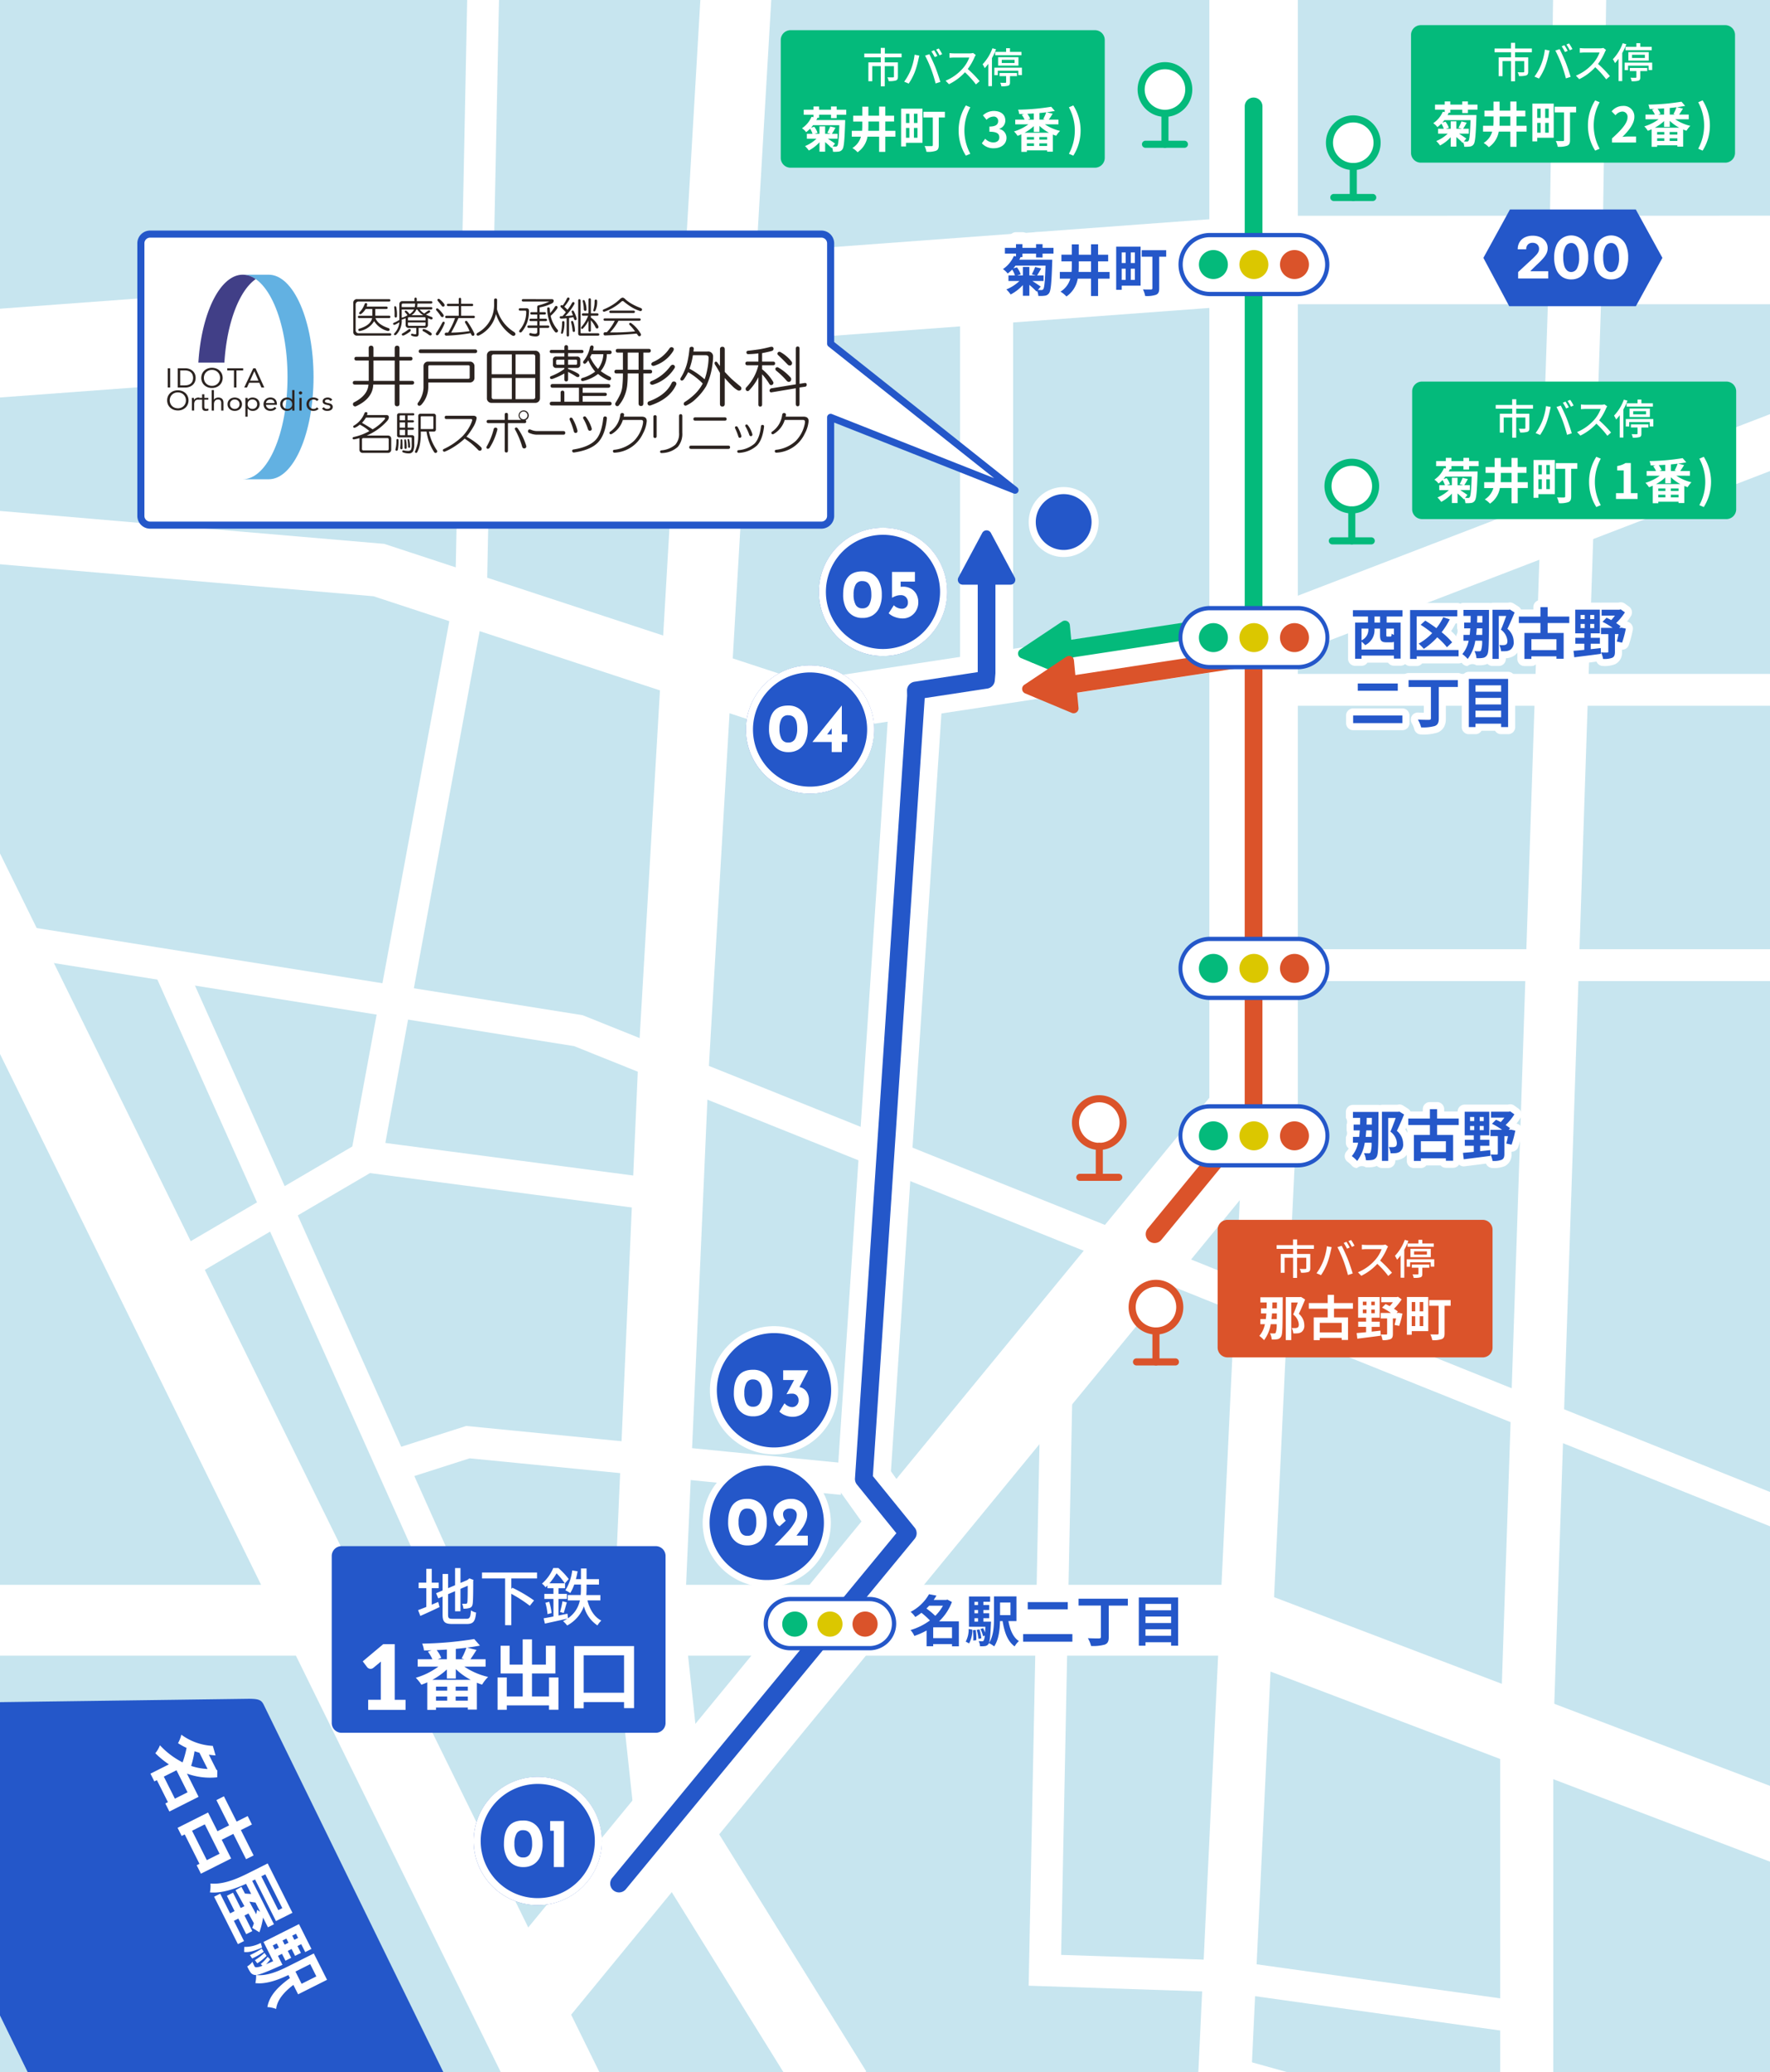 <svg xmlns="http://www.w3.org/2000/svg" width="500" height="585" viewBox="0 0 500 585"><rect x="0" y="0" width="500" height="585" fill="#333333" stroke="none"/><defs><clipPath id="a"><path transform="translate(1712.262 411.815)" fill="#fff" stroke="#707070" d="M0 0h500v585H0z"/></clipPath><clipPath id="b"><path fill="none" d="M0 0h692.427v785.367H0z"/></clipPath></defs><g transform="translate(-1712.262 -411.815)" clip-path="url(#a)"><path fill="#c7e5ef" d="M1660.946 379.4h669.013v672.21h-669.013z"/><g clip-path="url(#b)" fill="#fff" transform="translate(1637.532 324.815)"><path d="M256.379 753.711L-.243 232.23l22.431-11.038L278.81 742.67z"/><path d="M231.306 661.624l-19.319-15.867L416.35 396.929V0h25v405.88z"/><path d="M9.294 204.063l-1.843-24.93 422.211-31.211 198.589-.034v25H430.584z"/></g><path d="M2062.603 1063.825l-14.983-.713 15.891-334.07 14.986.712z" fill="#fff"/><g clip-path="url(#b)" transform="translate(1637.532 324.815)"><path d="M622.962 630.959L421.81 554.453H20.076v-20h405.409l204.587 77.813z" fill="#fff"/></g><path d="M1939.978 1007.187l-48.017-77.363-6.394-59.371 6.969-158.544 20.381-348.232 19.966 1.168-20.374 348.087-6.9 156.885 5.744 53.333 45.618 73.495zm211.063 64.083h-15V901.345l13.876-415.529 1.73-120.366 15 .216-1.735 120.512-13.875 415.418z" fill="#fff"/><g clip-path="url(#b)" transform="translate(1637.532 324.815)"><path d="M299.899 294.649l-119.644-39.3L9.033 240.686l1.28-14.945 172.963 14.813 117.9 38.728 128.34-19.548 197.776-76 5.38 14-199.285 76.583z" fill="#fff"/></g><path d="M1958.844 845.885l-10.229-14.322 14.918-223.75 14.967 1-14.561 218.4 7.111 9.955zm39.612-244.076h-15V489.971h15zm275.994 87.007h-204.6v-9h204.6z" fill="#fff"/><path d="M2269.309 865.641l-394.866-158.466-162.491-25.929 1.418-8.888 163.488 26.089 395.8 158.842zM2145.518 986.43l-86.7-12.137-55.977-1.841 3.556-177.832 9 .18-3.381 168.952 47.58 1.586 87.17 12.178zm-4.05 38.025l-84.096-23.408 2.413-8.67 84.094 23.408zm-191.699-190.589l-104.844-10.313-20.788 6.653-2.743-8.572 22.56-7.22 106.7 10.495z" fill="#fff"/><path d="M1841.199 877.172l-84.962-189.862 8.215-3.676 84.962 189.865z" fill="#fff"/><path d="M1757.416 777.785l-4.549-7.766 62.019-36.324 87.358 11.471-1.172 8.923-84.3-11.07z" fill="#fff"/><path d="M1820.255 739.175l-8.85-1.635 29.477-159.522 4.26-211.247 9 .184-4.336 211.973zm452.461-128.097h-204.6v-9h204.6z" fill="#fff"/><path d="M1887.135 946.111a2.5 2.5 0 01-1.927-4.091l80.266-97.328-11.138-13.728a2.5 2.5 0 01-.553-1.741l14.73-220.963-.034-1.431a2.5 2.5 0 012.123-2.532l17.854-2.72v-35.746a2.5 2.5 0 015 0v35.979q0 .107-.009.214l-.166 1.939a2.5 2.5 0 01-2.114 2.258l-17.685 2.695-14.644 219.66 11.808 14.554a2.5 2.5 0 01-.013 3.166l-81.568 98.904a2.5 2.5 0 01-1.93.911z" fill="#2457c9"/><path d="M2066.382 594.707a2.5 2.5 0 01-2.5-2.5V441.855a2.5 2.5 0 012.5-2.5 2.5 2.5 0 012.5 2.5v150.352a2.5 2.5 0 01-2.5 2.5z" fill="#04ba7b"/><path d="M2038.409 762.777a2.5 2.5 0 01-1.931-4.087l27.4-33.365V592.207a2.5 2.5 0 015 0v134.011a2.5 2.5 0 01-.568 1.587l-27.971 34.057a2.5 2.5 0 01-1.93.915z" fill="#db532a"/><path d="M2004.669 599.016a2.5 2.5 0 01-2.471-2.124 2.5 2.5 0 012.1-2.848l59.583-9.076a2.5 2.5 0 012.848 2.1 2.5 2.5 0 01-2.1 2.848l-59.584 9.071a2.52 2.52 0 01-.376.029z" fill="#04ba7b"/><g clip-path="url(#b)" transform="translate(1637.532 324.815)"><path d="M352.198 237.465l-6.734 12.573a1.387 1.387 0 001.221 2.041h13.47a1.387 1.387 0 001.222-2.042l-6.734-12.573a1.387 1.387 0 00-2.445 0" fill="#2457c9"/><path d="M363.163 272.801l13.161 5.5a1.387 1.387 0 001.915-1.413l-1.292-13.407a1.387 1.387 0 00-2.15-1.021l-11.869 7.91a1.387 1.387 0 00.235 2.433" fill="#04ba7b"/><path d="M368.293 284.171a2.5 2.5 0 01-2.471-2.124 2.5 2.5 0 012.1-2.848l59.583-9.076a2.5 2.5 0 012.848 2.1 2.5 2.5 0 01-2.1 2.848l-59.584 9.071a2.52 2.52 0 01-.376.029z" fill="#db532a"/><path d="M364.32 282.771l13.161 5.5a1.387 1.387 0 001.915-1.413l-1.292-13.407a1.387 1.387 0 00-2.15-1.02l-11.87 7.906a1.387 1.387 0 00.235 2.433" fill="#db532a"/><path d="M226.638 588.687a18.1 18.1 0 11-18.1 18.1 18.1 18.1 0 0118.1-18.1" fill="#2457c9"/><path d="M226.638 588.666a18.117 18.117 0 0112.815 30.937 18.122 18.122 0 11-19.869-29.512 18.01 18.01 0 017.054-1.425zm0 34.245a16.122 16.122 0 0011.4-27.523 16.122 16.122 0 10-22.8 22.8 16.017 16.017 0 0011.4 4.723z" fill="#fff"/><path d="M219.769 613.431a5.1 5.1 0 01-1.957-2.21 8.26 8.26 0 01-.724-3.65q0-6.615 5.46-6.575a5.18 5.18 0 012.779.712 5.09 5.09 0 011.957 2.212 8.258 8.258 0 01.724 3.651 8.408 8.408 0 01-.724 3.707 4.9 4.9 0 01-1.957 2.182 5.343 5.343 0 01-2.779.684 5.19 5.19 0 01-2.779-.713m4.706-3.062a6.019 6.019 0 00.577-2.876q0-3.759-2.524-3.758a2.015 2.015 0 00-1.918 1.018 5.774 5.774 0 00-.566 2.8 5.942 5.942 0 00.566 2.836 2.007 2.007 0 001.918 1.037 2.039 2.039 0 001.947-1.057m9.56-9.216v12.974h-2.857v-10.235h-1.037v-2.74z" fill="#fff"/><path d="M291.328 534.077a17.124 17.124 0 1112.107-5.015 17.007 17.007 0 01-12.107 5.015" fill="#2457c9"/><path d="M291.328 500.812a16.145 16.145 0 1011.415 4.729 16.035 16.035 0 00-11.415-4.729m0-1.957a18.1 18.1 0 11-18.1 18.1 18.1 18.1 0 0118.1-18.1" fill="#fff"/><path d="M283.1 522.621a5.1 5.1 0 01-1.957-2.211 8.258 8.258 0 01-.723-3.65q0-6.615 5.459-6.575a5.192 5.192 0 012.78.713 5.1 5.1 0 011.957 2.212 8.257 8.257 0 01.723 3.649 8.41 8.41 0 01-.723 3.708 4.906 4.906 0 01-1.957 2.182 5.356 5.356 0 01-2.78.684 5.192 5.192 0 01-2.779-.713m4.707-3.062a6.035 6.035 0 00.577-2.877q0-3.757-2.524-3.757a2.015 2.015 0 00-1.918 1.018 5.772 5.772 0 00-.568 2.8 5.943 5.943 0 00.568 2.837 2.007 2.007 0 001.918 1.037 2.039 2.039 0 001.947-1.057m15.116 1.017v2.74h-9.373l1.057-1.057q1.839-1.88 2.846-3.013a14.265 14.265 0 001.684-2.3 4.44 4.44 0 00.674-2.221 1.672 1.672 0 00-.547-1.311 2.1 2.1 0 00-1.449-.489 1.989 1.989 0 00-1.369.45 1.334 1.334 0 00-.51 1.018 2.73 2.73 0 00.764 1.957l-1.743 1.585a2.4 2.4 0 01-.939-.882 5.03 5.03 0 01-.625-1.349 4.411 4.411 0 01-.215-1.233 3.927 3.927 0 01.606-2.084 4.4 4.4 0 011.772-1.595 5.873 5.873 0 012.748-.607 4.48 4.48 0 012.31.6 4.268 4.268 0 011.585 1.595 4.217 4.217 0 01.567 2.113 5.413 5.413 0 01-.4 2.034 9.588 9.588 0 01-1.018 1.889q-.616.889-1.634 2.162z" fill="#fff"/><path d="M293.374 496.648a17.124 17.124 0 1112.107-5.015 17.007 17.007 0 01-12.107 5.015" fill="#2457c9"/><path d="M293.375 463.382a16.145 16.145 0 1011.415 4.729 16.035 16.035 0 00-11.415-4.729m0-1.957a18.1 18.1 0 11-18.1 18.1 18.1 18.1 0 0118.1-18.1" fill="#fff"/><path d="M284.715 486.169a5.1 5.1 0 01-1.957-2.211 8.257 8.257 0 01-.723-3.65q0-6.615 5.459-6.575a5.192 5.192 0 012.78.713 5.1 5.1 0 011.957 2.212 8.257 8.257 0 01.723 3.65 8.409 8.409 0 01-.723 3.708 4.906 4.906 0 01-1.957 2.182 5.356 5.356 0 01-2.78.684 5.192 5.192 0 01-2.779-.713m4.707-3.062a6.035 6.035 0 00.577-2.877q0-3.757-2.524-3.757a2.015 2.015 0 00-1.918 1.018 5.771 5.771 0 00-.568 2.8 5.943 5.943 0 00.568 2.837 2.007 2.007 0 001.918 1.037 2.039 2.039 0 001.947-1.057m13.081-3.289a4.309 4.309 0 01.744 2.72 4.357 4.357 0 01-.646 2.387 4.3 4.3 0 01-1.7 1.557 5.015 5.015 0 01-2.308.537 5.527 5.527 0 01-2.025-.411 4.653 4.653 0 01-1.677-1.06l1.447-2.348a3.121 3.121 0 00.94.744 2.534 2.534 0 001.233.334 1.768 1.768 0 001.251-.52 1.832 1.832 0 00.549-1.4 1.9 1.9 0 00-.489-1.371 1.763 1.763 0 00-1.332-.508 6.57 6.57 0 00-.821.038 5.664 5.664 0 00-.665.137l-.06-.078 2.113-3.953h-3.091v-2.74h7.065l-2.466 4.736a3.268 3.268 0 011.937 1.194" fill="#fff"/><path d="M324.158 236.014a18.1 18.1 0 11-18.1 18.1 18.1 18.1 0 0118.1-18.1" fill="#2457c9"/><path d="M324.158 235.992a18.117 18.117 0 0112.815 30.937 18.122 18.122 0 11-19.869-29.512 18.01 18.01 0 017.054-1.425zm0 34.245a16.122 16.122 0 0011.4-27.523 16.122 16.122 0 10-22.8 22.8 16.017 16.017 0 0011.4 4.723z" fill="#fff"/><path d="M315.587 260.758a5.1 5.1 0 01-1.957-2.211 8.257 8.257 0 01-.724-3.649q0-6.615 5.46-6.575a5.189 5.189 0 012.779.713 5.09 5.09 0 011.954 2.211 8.256 8.256 0 01.724 3.65 8.409 8.409 0 01-.724 3.708 4.9 4.9 0 01-1.957 2.182 5.353 5.353 0 01-2.779.684 5.189 5.189 0 01-2.779-.713m4.706-3.062a6.023 6.023 0 00.577-2.877q0-3.757-2.524-3.757a2.015 2.015 0 00-1.918 1.018 5.772 5.772 0 00-.567 2.8 5.944 5.944 0 00.567 2.837 2.007 2.007 0 001.918 1.037 2.039 2.039 0 001.947-1.057m11.852-4.453a3.932 3.932 0 011.487 1.595 4.767 4.767 0 01.509 2.193 4.646 4.646 0 01-.588 2.317 4.387 4.387 0 01-1.6 1.656 4.29 4.29 0 01-2.231.607 6.207 6.207 0 01-2.231-.421 4.886 4.886 0 01-1.723-1.047l1.468-2.272a2.612 2.612 0 001.009.715 3.177 3.177 0 001.262.284 1.706 1.706 0 001.213-.46 1.673 1.673 0 00.489-1.282 2.1 2.1 0 00-.549-1.516 1.945 1.945 0 00-1.486-.578 3.964 3.964 0 00-1.155.166 7.776 7.776 0 00-1.292.557h-.021v-7.279h6.478v2.741h-4.032v1.468a4.483 4.483 0 01.705-.04 4.308 4.308 0 012.289.6" fill="#fff"/><path d="M303.558 274.874a18.1 18.1 0 11-18.1 18.1 18.1 18.1 0 0118.1-18.1" fill="#2457c9"/><path d="M303.558 274.852a18.117 18.117 0 0112.815 30.937 18.122 18.122 0 11-19.869-29.512 18.01 18.01 0 017.054-1.425zm0 34.245a16.122 16.122 0 0011.4-27.523 16.122 16.122 0 10-22.8 22.8 16.017 16.017 0 0011.4 4.723z" fill="#fff"/><path d="M294.644 298.64a5.1 5.1 0 01-1.957-2.211 8.257 8.257 0 01-.723-3.65q0-6.615 5.459-6.575a5.193 5.193 0 012.78.713 5.1 5.1 0 011.957 2.212 8.257 8.257 0 01.723 3.65 8.41 8.41 0 01-.723 3.708 4.906 4.906 0 01-1.957 2.182 5.356 5.356 0 01-2.78.684 5.192 5.192 0 01-2.779-.713m4.707-3.062a6.035 6.035 0 00.577-2.877q0-3.757-2.524-3.757a2.015 2.015 0 00-1.918 1.018 5.772 5.772 0 00-.567 2.8 5.944 5.944 0 00.567 2.837 2.007 2.007 0 001.918 1.037 2.039 2.039 0 001.947-1.057m14.725-1.235v2.152h-1.546v2.838h-2.857v-2.838h-5.44v-.019l8.277-10.273h.02v8.14zm-4.4 0v-1.723l-1.291 1.723z" fill="#fff"/></g><g clip-path="url(#b)" transform="translate(1637.532 324.815)"><path d="M361.459 225.404l-52.085-41.359v-28.343a2.609 2.609 0 00-2.609-2.608H117.132a2.608 2.608 0 00-2.608 2.608v76.955a2.608 2.608 0 002.608 2.608h189.63a2.609 2.609 0 002.609-2.608v-27.823z" fill="#fff"/><path d="M306.762 236.266h-189.63a3.613 3.613 0 01-3.608-3.608v-76.956a3.613 3.613 0 013.608-3.608h189.63a3.613 3.613 0 013.609 3.608v27.86l51.71 41.062a1 1 0 01-.989 1.713l-50.718-20.033v26.353a3.613 3.613 0 01-3.612 3.609zm-189.63-82.172a1.61 1.61 0 00-1.608 1.608v76.955a1.61 1.61 0 001.608 1.608h189.63a1.611 1.611 0 001.609-1.608v-27.823a1 1 0 011.367-.93l45.827 18.1-46.815-37.18a1 1 0 01-.378-.783v-28.339a1.611 1.611 0 00-1.609-1.608z" fill="#2457c9"/><path d="M384.033 134.351h-85.978a2.773 2.773 0 01-2.774-2.774V98.293a2.773 2.773 0 012.774-2.774h85.978a2.773 2.773 0 012.774 2.774v33.281a2.773 2.773 0 01-2.774 2.774" fill="#04ba7b"/><path d="M324.66 103.183v1.431h3.72v4.037c0 .575-.129.891-.552 1.067a6.244 6.244 0 01-2.053.188 3.962 3.962 0 00-.376-1.079c.7.035 1.4.035 1.6.023s.257-.059.257-.223v-2.944h-2.593v5.691h-1.126v-5.691h-2.406v4.247h-1.092v-5.316h3.5v-1.431h-4.659v-1.057h4.648v-1.608h1.161v1.608h4.729v1.057zm8.432-.743l1.339.27c-.082.295-.188.74-.247 1a25.112 25.112 0 01-1.032 3.614 17.067 17.067 0 01-1.725 3.274l-1.28-.539a15.284 15.284 0 001.819-3.216 17.139 17.139 0 001.126-4.4m2.958.259l1.208-.4c.47.88 1.255 2.582 1.726 3.767a54.526 54.526 0 011.384 4.059l-1.339.434a40.331 40.331 0 00-1.279-4.084 33.384 33.384 0 00-1.7-3.778m3.485.093l-.762.329a14.19 14.19 0 00-.939-1.619l.762-.317a14.648 14.648 0 01.939 1.608m1.349-.516l-.751.34a12.964 12.964 0 00-.962-1.62l.751-.316a17.146 17.146 0 01.962 1.6m9.488.241a4.051 4.051 0 00-.34.611 16.16 16.16 0 01-1.924 3.344 31.238 31.238 0 013.353 3.438l-1.044.916a25.367 25.367 0 00-3.1-3.427 15.023 15.023 0 01-4.517 3.369l-.951-.986a13.186 13.186 0 004.823-3.438 9.667 9.667 0 001.866-3.1h-4.306c-.458 0-1.092.059-1.28.07v-1.327a12.27 12.27 0 001.28.082h4.353a3.526 3.526 0 001.021-.117zm5.732-1.596a18.992 18.992 0 01-1.161 2.476v7.92h-1.033v-6.3a13.621 13.621 0 01-1.009 1.221 8.607 8.607 0 00-.6-1.1 13.031 13.031 0 002.78-4.517zm7.3 5.175v2.1h-1.01v-1.245h-5.808v1.268h-.963v-2.124zm-4.459-4.448v-1.044h1.091v1.044h3.239v.939h-7.416v-.939zm-2.266 1.49h5.75v2.382h-5.75zm.4 4.471h4.929v.881h-1.971v1.737c0 .539-.094.821-.528.974a6.309 6.309 0 01-1.913.153 3.938 3.938 0 00-.316-1c.621.035 1.255.035 1.442.023s.224-.047.224-.188v-1.7h-1.867zm.634-2.828h3.626v-.9h-3.626zm-48.233 15.564v-.959h-3.372v.863h-.453a6.9 6.9 0 01-.329.644h8.155s0 .521-.014.727c-.164 5.085-.342 6.935-.754 7.51a1.417 1.417 0 01-1.055.657 8.293 8.293 0 01-1.617.055 3.539 3.539 0 00-.3-1.234l-.137.164a22.7 22.7 0 00-1.782-1.657v2.7h-1.6v-2.658a10.906 10.906 0 01-3.014 2.33 7.728 7.728 0 00-1.069-1.247 10.369 10.369 0 003.234-2.083h-2.718v-1.385h1.6a5.989 5.989 0 00-.685-1.438 10.953 10.953 0 01-1.111.973 5.267 5.267 0 00-1.178-1.1 7.493 7.493 0 002.7-3.234l.535.1v-.685h-2.741v-1.426h2.741v-.905h1.59v.905h3.372v-.905h1.6v.905h2.7v1.426h-2.7v.959zm-5.071 2c-.178.233-.356.466-.549.685l.892-.247a5.937 5.937 0 01.931 1.713l-.864.274h1.4v-2.1h1.6v2.1h1.6l-1-.274a12.512 12.512 0 00.837-1.8l1.48.357a17.939 17.939 0 01-1.015 1.712h1.6v1.384h-2.746a60.708 60.708 0 012.056 1.384l-.685.822c.356.015.672.027.863.027a.512.512 0 00.467-.233c.247-.342.425-1.837.548-5.811zm23.252 3.237h-2.851v4.29h-1.741v-4.29h-3.288a6.7 6.7 0 01-2.8 4.4 6.256 6.256 0 00-1.467-1.192 5.548 5.548 0 002.426-3.207h-2.591v-1.658h2.906a21.04 21.04 0 00.055-1.617v-1h-2.562v-1.645h2.563v-2.551h1.726v2.55h3.029v-2.577h1.741v2.577h2.495v1.645h-2.495v2.617h2.851zm-4.592-1.658v-2.617h-3.029v1.014a30.4 30.4 0 01-.041 1.6zm12.245 3.385h-4.659v1.027h-1.371V117.68h6.03zm-4.659-5.592h.974v-2.618h-.974zm0 4.166h.974v-2.768h-.974zm3.248-6.784h-1v2.617h1zm0 4.016h-1v2.768h1zm7.743-2.961h-1.728v7.812c0 .891-.191 1.33-.78 1.59a6.912 6.912 0 01-2.688.3 6.549 6.549 0 00-.547-1.631c.781.041 1.727.027 1.973.027.261 0 .357-.082.357-.314v-7.785h-2.645v-1.6h6.057zm3.884 3.691a13.128 13.128 0 012.042-7.086l1.261.534a13.7 13.7 0 000 13.116l-1.261.535a13.146 13.146 0 01-2.042-7.1m6.561 3.601l.946-1.275a3.221 3.221 0 002.26 1.042c1.028 0 1.728-.507 1.728-1.412 0-1-.59-1.617-2.8-1.617v-1.453c1.863 0 2.466-.644 2.466-1.548a1.212 1.212 0 00-1.357-1.275 2.9 2.9 0 00-1.919.9l-1.026-1.234a4.5 4.5 0 013.042-1.247c1.96 0 3.289.96 3.289 2.7a2.4 2.4 0 01-1.7 2.317v.068a2.533 2.533 0 012.028 2.494c0 1.864-1.631 2.947-3.563 2.947a4.314 4.314 0 01-3.4-1.412m17.818-5.34a12.8 12.8 0 004.277 1.85 6.971 6.971 0 00-1.083 1.384c-.316-.1-.63-.219-.945-.342v4.824h-1.631v-.37h-5.716v.426h-1.563v-4.949a11.291 11.291 0 01-1.068.426 7.1 7.1 0 00-1-1.247 12.91 12.91 0 004.058-2h-3.714v-1.33h2.645a7.429 7.429 0 00-.808-1.371l.656-.232c-.465.013-.918.013-1.356.026a4.827 4.827 0 00-.329-1.233 63.758 63.758 0 009.361-.823l1.028 1.179c-.7.137-1.48.26-2.3.37l1.686.411c-.37.59-.767 1.206-1.1 1.672h2.727v1.33zm1.152 2.372a11.777 11.777 0 01-2.686-1.933v1.7h-1.6v-1.629a13.081 13.081 0 01-2.618 1.865zm-4.235 1.219h-2.015v.726h2.016zm-2.015 2.519h2.016v-.74h-2.016zm1.961-9.182c-.617.041-1.22.068-1.836.1a5.888 5.888 0 01.822 1.4l-.631.247h1.646zm3.755 6.661h-2.18v.726h2.18zm0 1.782h-2.18v.74h2.18zm-1.111-6.853a11.555 11.555 0 00.864-1.919c-.617.082-1.248.151-1.9.206v1.863h1.52zm7.269 9.792a13.7 13.7 0 000-13.116l1.247-.535a13.258 13.258 0 010 14.185z" fill="#fff"/><path d="M562.401 233.556h-85.978a2.774 2.774 0 01-2.774-2.774v-33.277a2.774 2.774 0 012.774-2.774h85.978a2.773 2.773 0 012.774 2.774v33.281a2.773 2.773 0 01-2.774 2.774" fill="#04ba7b"/><path d="M503.034 202.385v1.431h3.72v4.037c0 .575-.129.891-.552 1.067a6.248 6.248 0 01-2.054.188 3.926 3.926 0 00-.375-1.079c.7.035 1.4.035 1.6.023s.257-.059.257-.223v-2.944h-2.596v5.691h-1.126v-5.691h-2.406v4.247h-1.092v-5.316h3.5v-1.431h-4.666v-1.057h4.647v-1.608h1.161v1.608h4.73v1.057zm8.426-.739l1.338.27c-.082.295-.186.74-.247 1a25.079 25.079 0 01-1.03 3.614 17.017 17.017 0 01-1.727 3.274l-1.279-.539a15.243 15.243 0 001.819-3.216 17.145 17.145 0 001.126-4.4m2.958.259l1.208-.4c.471.88 1.255 2.582 1.727 3.767a54.973 54.973 0 011.383 4.059l-1.339.434a40.071 40.071 0 00-1.277-4.084 33.557 33.557 0 00-1.7-3.778m3.485.093l-.763.329a14.036 14.036 0 00-.938-1.619l.762-.317a14.338 14.338 0 01.939 1.608m1.35-.516l-.751.34a12.967 12.967 0 00-.963-1.62l.751-.316a17.178 17.178 0 01.963 1.6m9.485.24a4.14 4.14 0 00-.341.611 16.108 16.108 0 01-1.924 3.344 31.176 31.176 0 013.356 3.438l-1.044.916a25.37 25.37 0 00-3.1-3.427 15.023 15.023 0 01-4.517 3.369l-.952-.986a13.189 13.189 0 004.824-3.438 9.666 9.666 0 001.866-3.1h-4.306c-.459 0-1.092.059-1.28.07v-1.327a12.25 12.25 0 001.28.082h4.353a3.519 3.519 0 001.021-.117zm5.732-1.596a18.675 18.675 0 01-1.161 2.476v7.92h-1.032v-6.3a13.776 13.776 0 01-1.009 1.22 8.606 8.606 0 00-.6-1.1 13.036 13.036 0 002.781-4.518zm7.3 5.175v2.1h-1.01v-1.244h-5.809v1.267h-.957v-2.124zm-4.461-4.447v-1.044h1.092v1.044h3.239v.938h-7.416v-.938zm-2.264 1.49h5.75v2.382h-5.75zm.4 4.471h4.928v.88h-1.972v1.737c0 .54-.094.821-.527.975a6.348 6.348 0 01-1.913.152 3.9 3.9 0 00-.318-1c.623.035 1.256.035 1.444.023s.222-.047.222-.188v-1.7h-1.865zm.634-2.829h3.626v-.9h-3.626zm-47.957 15.564v-.959h-3.372v.863h-.453a7.148 7.148 0 01-.329.644h8.154s0 .521-.013.727c-.164 5.085-.342 6.935-.755 7.51a1.413 1.413 0 01-1.055.658 8.283 8.283 0 01-1.616.055 3.541 3.541 0 00-.3-1.234l-.137.164a22.526 22.526 0 00-1.782-1.657v2.7h-1.6v-2.658a10.909 10.909 0 01-3.016 2.33 7.772 7.772 0 00-1.068-1.247 10.364 10.364 0 003.233-2.083h-2.713v-1.384h1.6a5.953 5.953 0 00-.685-1.438 10.949 10.949 0 01-1.11.973 5.252 5.252 0 00-1.179-1.1 7.5 7.5 0 002.7-3.234l.535.1v-.685h-2.742v-1.426h2.742v-.905h1.59v.905h3.372v-.905h1.6v.905h2.7v1.426h-2.7v.959zm-5.072 2c-.178.233-.355.466-.549.685l.893-.247a5.957 5.957 0 01.93 1.713l-.864.274h1.4v-2.1h1.6v2.1h1.6l-1-.274a12.506 12.506 0 00.836-1.8l1.481.357a18.134 18.134 0 01-1.015 1.712h1.6v1.384h-2.748a59.693 59.693 0 012.056 1.384l-.684.822c.355.015.671.027.862.027a.511.511 0 00.467-.233c.247-.342.426-1.836.548-5.811zm23.253 3.237h-2.851v4.29h-1.741v-4.29h-3.288a6.694 6.694 0 01-2.8 4.4 6.251 6.251 0 00-1.466-1.192 5.542 5.542 0 002.426-3.207h-2.59v-1.664h2.9c.042-.534.056-1.068.056-1.617v-1h-2.563v-1.645h2.563v-2.55h1.725v2.55h3.029v-2.577h1.741v2.577h2.5v1.645h-2.5v2.617h2.859zm-4.592-1.658v-2.617h-3.029v1.012q0 .8-.04 1.6zm12.243 3.382h-4.658v1.027h-1.371v-10.659h6.029zm-4.658-5.592h.972v-2.617h-.972zm0 4.166h.972v-2.768h-.972zm3.248-6.784h-1v2.617h1zm0 4.016h-1v2.768h1zm7.743-2.961h-1.728v7.812c0 .891-.191 1.33-.781 1.59a6.909 6.909 0 01-2.688.3 6.508 6.508 0 00-.546-1.631c.78.041 1.726.027 1.971.027.262 0 .358-.082.358-.314v-7.785h-2.645v-1.6h6.057zm3.335 3.694a13.12 13.12 0 012.043-7.086l1.261.534a13.7 13.7 0 000 13.116l-1.261.535a13.137 13.137 0 01-2.043-7.1m7.602 3.189h2.181v-6.415h-1.837v-1.246a6.564 6.564 0 002.356-.85h1.494v8.511h1.905v1.631h-6.1zm17.046-4.932a12.768 12.768 0 004.277 1.85 6.938 6.938 0 00-1.083 1.384c-.316-.1-.631-.219-.946-.342v4.825h-1.63v-.37h-5.716v.426h-1.564v-4.949a11.257 11.257 0 01-1.068.426 7.1 7.1 0 00-1-1.247 12.909 12.909 0 004.057-2h-3.713v-1.33h2.645a7.431 7.431 0 00-.808-1.371l.657-.232c-.466.013-.919.013-1.356.026a4.824 4.824 0 00-.329-1.233 63.745 63.745 0 009.36-.823l1.028 1.179c-.7.137-1.479.26-2.3.37l1.686.411c-.369.59-.766 1.206-1.095 1.672h2.727v1.33zm1.151 2.372a11.771 11.771 0 01-2.685-1.933v1.7h-1.6v-1.631a13.11 13.11 0 01-2.618 1.865zm-4.235 1.219h-2.015v.726h2.015zm-2.015 2.521h2.015v-.74h-2.015zm1.961-9.182c-.617.041-1.221.068-1.838.1a5.868 5.868 0 01.824 1.4l-.631.247h1.646zm3.755 6.661h-2.181v.726h2.181zm0 1.782h-2.181v.74h2.181zm-1.11-6.853a11.71 11.71 0 00.864-1.919c-.617.082-1.248.151-1.9.206v1.863h1.52zm6.994 9.789a13.7 13.7 0 000-13.116l1.248-.535a13.258 13.258 0 010 14.185z" fill="#fff"/><path d="M562.077 132.925h-85.978a2.773 2.773 0 01-2.774-2.774v-33.28a2.773 2.773 0 012.774-2.774h85.978a2.774 2.774 0 012.774 2.774v33.281a2.774 2.774 0 01-2.774 2.773" fill="#04ba7b"/><path d="M502.705 101.755v1.431h3.72v4.037c0 .575-.129.891-.552 1.067a6.244 6.244 0 01-2.053.188 3.96 3.96 0 00-.376-1.079c.7.035 1.4.035 1.6.023s.257-.059.257-.223v-2.944h-2.593v5.691h-1.126v-5.691h-2.406v4.247h-1.095v-5.316h3.5v-1.431h-4.659v-1.057h4.647V99.09h1.161v1.608h4.729v1.057zm8.431-.744l1.338.27c-.082.295-.188.74-.247 1a25.11 25.11 0 01-1.032 3.614 17.059 17.059 0 01-1.725 3.274l-1.28-.539a15.283 15.283 0 001.819-3.216 17.144 17.144 0 001.126-4.4m2.958.259l1.208-.4c.47.88 1.255 2.582 1.726 3.767a54.526 54.526 0 011.384 4.059l-1.339.434a40.331 40.331 0 00-1.28-4.081 33.388 33.388 0 00-1.7-3.778m3.485.093l-.762.329a14.208 14.208 0 00-.939-1.619l.762-.317a14.654 14.654 0 01.939 1.608m1.349-.516l-.751.34a12.96 12.96 0 00-.962-1.62l.751-.316a17.145 17.145 0 01.962 1.6m9.491.242a4.048 4.048 0 00-.34.611 16.163 16.163 0 01-1.924 3.344 31.246 31.246 0 013.355 3.438l-1.044.916a25.371 25.371 0 00-3.1-3.427 15.023 15.023 0 01-4.517 3.369l-.951-.986a13.185 13.185 0 004.823-3.438 9.667 9.667 0 001.866-3.1h-4.306c-.458 0-1.092.059-1.28.07v-1.327a12.269 12.269 0 001.28.082h4.355a3.526 3.526 0 001.021-.117zm5.733-1.596a18.924 18.924 0 01-1.161 2.476v7.92h-1.033v-6.3a13.776 13.776 0 01-1.009 1.22 8.606 8.606 0 00-.6-1.1 13.036 13.036 0 002.781-4.518zm7.3 5.175v2.1h-1.01v-1.244h-5.809v1.267h-.962v-2.124zm-4.46-4.447v-1.044h1.092v1.044h3.239v.938h-7.417v-.938zm-2.265 1.49h5.75v2.382h-5.75zm.4 4.471h4.928v.88h-1.971v1.737c0 .54-.094.821-.528.975a6.348 6.348 0 01-1.913.152 3.937 3.937 0 00-.317-1c.622.035 1.255.035 1.443.023s.223-.047.223-.188v-1.7h-1.866zm.634-2.829h3.626v-.9h-3.626zm-47.96 15.564v-.959h-3.376v.863h-.453a6.9 6.9 0 01-.329.644h8.155s0 .521-.014.727c-.164 5.085-.342 6.935-.754 7.51a1.417 1.417 0 01-1.055.658 8.292 8.292 0 01-1.617.055 3.538 3.538 0 00-.3-1.234l-.137.164a22.709 22.709 0 00-1.782-1.657v2.7h-1.6v-2.658a10.906 10.906 0 01-3.015 2.33 7.731 7.731 0 00-1.069-1.247 10.369 10.369 0 003.234-2.083h-2.713v-1.389h1.6a5.99 5.99 0 00-.685-1.438 10.956 10.956 0 01-1.111.973 5.268 5.268 0 00-1.178-1.1 7.493 7.493 0 002.7-3.234l.535.1v-.685h-2.741v-1.426h2.741v-.905h1.588v.905h3.372v-.905h1.6v.905h2.7v1.426h-2.7v.959zm-5.071 2c-.178.233-.356.466-.549.685l.892-.247a5.939 5.939 0 01.931 1.713l-.864.274h1.4v-2.1h1.6v2.1h1.6l-1-.274a12.512 12.512 0 00.837-1.8l1.48.357a17.932 17.932 0 01-1.015 1.712h1.6v1.384h-2.755a60.708 60.708 0 012.056 1.384l-.685.822c.356.015.672.027.863.027a.512.512 0 00.467-.233c.247-.342.425-1.837.548-5.811zm23.251 3.236h-2.851v4.287h-1.741v-4.29h-3.288a6.7 6.7 0 01-2.8 4.4 6.258 6.258 0 00-1.467-1.192 5.548 5.548 0 002.426-3.207h-2.591v-1.658h2.906a21.04 21.04 0 00.055-1.617v-1h-2.563v-1.645h2.563v-2.55h1.726v2.55h3.029v-2.577h1.741v2.577h2.495v1.645h-2.495v2.617h2.851zm-4.592-1.658v-2.617h-3.029v1.014a30.4 30.4 0 01-.041 1.6zm12.245 3.384h-4.659v1.027h-1.368v-10.661h6.03zm-4.659-5.592h.974v-2.617h-.974zm0 4.166h.974v-2.768h-.974zm3.248-6.784h-1v2.617h1zm0 4.016h-1v2.768h1zm7.743-2.961h-1.728v7.812c0 .891-.191 1.33-.78 1.59a6.912 6.912 0 01-2.688.3 6.549 6.549 0 00-.547-1.631c.781.041 1.727.027 1.972.027.261 0 .357-.082.357-.314v-7.781h-2.645v-1.6h6.057zm3.336 3.692a13.128 13.128 0 012.042-7.086l1.261.534a13.7 13.7 0 000 13.116l-1.261.535a13.146 13.146 0 01-2.042-7.1m6.795 3.657c2.753-2.467 4.385-4.373 4.385-5.934a1.456 1.456 0 00-1.521-1.646 2.631 2.631 0 00-1.866 1.042l-1.1-1.1a4.113 4.113 0 013.222-1.535 2.974 2.974 0 013.193 3.124c0 1.837-1.521 3.81-3.371 5.619a17.348 17.348 0 011.644-.109h2.206v1.7h-6.8zm17.852-5.4a12.786 12.786 0 004.277 1.85 6.968 6.968 0 00-1.083 1.384c-.316-.1-.63-.219-.945-.342v4.824h-1.631v-.37h-5.716v.421h-1.562v-4.949a11.3 11.3 0 01-1.068.426 7.1 7.1 0 00-1-1.247 12.909 12.909 0 004.057-2h-3.714v-1.33h2.646a7.431 7.431 0 00-.808-1.371l.656-.232c-.465.013-.918.013-1.356.026a4.824 4.824 0 00-.329-1.233 63.76 63.76 0 009.361-.823l1.028 1.179c-.7.137-1.48.26-2.3.37l1.686.411c-.37.59-.767 1.206-1.1 1.672h2.727v1.33zm1.152 2.372a11.778 11.778 0 01-2.686-1.933v1.7h-1.6v-1.631a13.082 13.082 0 01-2.618 1.865zm-4.235 1.219h-2.016v.726h2.016zm-2.016 2.521h2.016v-.74h-2.016zm1.961-9.182c-.617.041-1.22.068-1.838.1a5.863 5.863 0 01.823 1.4l-.631.247h1.645zm3.755 6.661h-2.18v.726h2.18zm0 1.782h-2.18v.74h2.18zm-1.111-6.853a11.553 11.553 0 00.864-1.919c-.617.082-1.248.151-1.905.206v1.86h1.521zm6.996 9.789a13.7 13.7 0 000-13.116l1.247-.535a13.258 13.258 0 010 14.185z" fill="#fff"/><path d="M493.576 470.237h-72.11a2.773 2.773 0 01-2.773-2.774v-33.277a2.773 2.773 0 012.773-2.774h72.11a2.773 2.773 0 012.774 2.774v33.281a2.773 2.773 0 01-2.774 2.774" fill="#db532a"/><path d="M441.138 439.605v1.431h3.721v4.037c0 .575-.13.891-.553 1.067a6.242 6.242 0 01-2.053.188 3.918 3.918 0 00-.376-1.079c.7.035 1.4.035 1.6.023s.257-.06.257-.224v-2.944h-2.593v5.69h-1.125v-5.69h-2.406v4.247h-1.092v-5.316h3.5v-1.431h-4.659v-1.057h4.64v-1.608h1.161v1.608h4.729v1.057zm8.432-.74l1.339.269c-.082.294-.188.74-.247 1a25.08 25.08 0 01-1.032 3.614 17.064 17.064 0 01-1.725 3.274l-1.28-.539a15.334 15.334 0 001.82-3.216 17.144 17.144 0 001.125-4.4m2.959.258l1.207-.4c.47.881 1.255 2.582 1.726 3.767a54.071 54.071 0 011.384 4.059l-1.339.435a39.691 39.691 0 00-1.279-4.084 33.412 33.412 0 00-1.7-3.779m3.484.093l-.762.329a14.1 14.1 0 00-.939-1.618l.762-.317a14.391 14.391 0 01.939 1.607m1.35-.516l-.751.34a12.972 12.972 0 00-.963-1.62l.751-.316a17.154 17.154 0 01.963 1.6m9.488.243a4.134 4.134 0 00-.34.611 16.16 16.16 0 01-1.924 3.344 31.35 31.35 0 013.356 3.438l-1.045.915a25.424 25.424 0 00-3.1-3.426 15.039 15.039 0 01-4.517 3.369l-.951-.986a13.186 13.186 0 004.823-3.438 9.674 9.674 0 001.867-3.1h-4.307c-.458 0-1.092.06-1.279.07v-1.326a12.524 12.524 0 001.279.082h4.353a3.56 3.56 0 001.021-.117zm5.732-1.595a18.855 18.855 0 01-1.161 2.475v7.92h-1.033v-6.3a13.776 13.776 0 01-1.009 1.22 8.485 8.485 0 00-.6-1.1 13.023 13.023 0 002.781-4.518zm7.3 5.175v2.1h-1.009v-1.244h-5.812v1.267h-.961v-2.123zm-4.459-4.448v-1.045h1.091v1.045h3.239v.939h-7.416v-.939zm-2.266 1.49h5.75v2.382h-5.746zm.4 4.47h4.928v.881h-1.971v1.741c0 .54-.094.821-.528.974a6.27 6.27 0 01-1.913.154 3.892 3.892 0 00-.317-1c.622.035 1.256.035 1.444.023s.223-.047.223-.188v-1.7h-1.867zm.635-2.828h3.625v-.9h-3.626z" fill="#fff"/><path d="M464.142 400.939s-.016.7-.016.939c-.031 8.1-.016 10.9-.485 11.682a1.648 1.648 0 01-1.175.909 7.7 7.7 0 01-1.879.094 5.22 5.22 0 00-.565-1.988c.58.046 1.1.046 1.394.046a.513.513 0 00.485-.328 8.115 8.115 0 00.282-2.663h-1.927a11.587 11.587 0 01-2.145 5.152 9.385 9.385 0 00-1.52-1.379 8.211 8.211 0 001.785-3.774h-1.456v-1.645h1.754c.078-.595.125-1.19.172-1.833h-1.738v-1.645h1.822c.017-.611.031-1.236.031-1.878h-2.036v-1.692zm-1.927 7.047c.017-.547.017-1.143.017-1.833h-1.551c-.047.643-.11 1.238-.172 1.833zm-1.409-5.355q0 .963-.047 1.878h1.488l.015-1.878zm10.555-.956c-.611 1.472-1.346 3.226-2.036 4.6a4.757 4.757 0 011.771 3.617 2.542 2.542 0 01-.925 2.287 2.844 2.844 0 01-1.144.392 11.521 11.521 0 01-1.487.03 4.423 4.423 0 00-.518-1.753 7.313 7.313 0 001.144.03 1.816 1.816 0 00.721-.14c.329-.172.437-.518.437-1.034a4.337 4.337 0 00-1.832-3.2c.517-1.127 1.08-2.677 1.5-3.868h-2.113v12.122h-1.771v-13.866h4.651l.267-.063z" fill="#2457c9"/><path d="M470.03 398.829a2 2 0 011.072.312l1.331.845a2 2 0 01.775 2.455c-.465 1.12-.983 2.357-1.5 3.492a6.336 6.336 0 011.39 3.964 4.43 4.43 0 01-1.806 3.944l-.029.019a4.808 4.808 0 01-1.946.695l-.063.008a8.512 8.512 0 01-.369.032v.173a2 2 0 01-2 2h-1.771a1.994 1.994 0 01-1.432-.6 4.209 4.209 0 01-.73.247 6.8 6.8 0 01-1.664.164c-.241 0-.488-.005-.726-.011h-.016a2.008 2.008 0 00-2.48.219 2 2 0 01-1.555-.8 8.893 8.893 0 00-1.07-.94 2 2 0 01-.33-2.975 4.418 4.418 0 00.594-.846 2 2 0 01-.782-1.586v-1.645a2 2 0 00.189-1.833v-1.645a2 2 0 00-.189-1.878v-1.692a2 2 0 012-2h7.22a2.007 2.007 0 00.971-.047h4.42l.042-.01a2 2 0 01.454-.061z" fill="#fff"/><path d="M480.689 404.634v2.8h4.526v7.282h-2.037v-.674h-7.079v.737h-1.958v-7.345h4.51v-2.8h-6.092v-1.817h6.092v-2.662h2.035v2.662h6.109v1.817zm2.491 4.573h-7.079v3.068h7.077z" fill="#2457c9"/><path d="M478.654 398.155h2.035a2 2 0 012 2v.662h4.109a2 2 0 012 2v1.817a2 2 0 00-1.583 2.8v7.282a2 2 0 01-2 2h-2.037a2 2 0 01-1.5-.674h-4.031a2 2 0 01-1.551.737h-1.958a2 2 0 01-2-2v-7.345a2 2 0 00-1.581-2.8v-1.817a2 2 0 012-2h4.092v-.662a2 2 0 012.005-2z" fill="#fff"/><path d="M492.852 412.025c.939-.093 1.9-.2 2.85-.313l.047 1.629c-2.662.376-5.5.7-7.533.971l-.219-1.816c.846-.078 1.9-.157 3.054-.282v-1.723h-2.536v-1.676h2.536v-1.269h-2.568v-6.671h6.955v6.671h-2.584v1.269h2.6v1.676h-2.6zm-2.851-8.5h1.175v-1.164h-1.175zm0 2.553h1.175v-1.175h-1.175zm3.853-3.712h-1.126v1.159h1.126zm0 2.537h-1.126v1.175h1.126zm8.928 1.316a31.918 31.918 0 01-1.05 3.963l-1.5-.314c.158-.548.331-1.315.486-2.1h-1.019v4.993c0 .894-.172 1.41-.782 1.693a6.163 6.163 0 01-2.57.312 7.153 7.153 0 00-.548-1.832 17.188 17.188 0 001.723.03c.236 0 .313-.046.313-.249v-4.954h-2.067v-1.77h3.288a19.746 19.746 0 00-2.864-1.707l1.142-1.144c.424.189.877.408 1.331.658a13.746 13.746 0 001.034-1.252h-3.761v-1.676h5l.407-.094 1.175.846a15.309 15.309 0 01-2.474 3.007c.47.329.925.625 1.269.908l-.408.454h.36l.267-.047z" fill="#2457c9"/><path d="M496.344 416.761a2 2 0 01-1.848-1.235c-1.255.167-2.506.322-3.648.464-.857.107-1.667.207-2.372.3a2 2 0 01-2.245-1.743l-.219-1.816a2.476 2.476 0 00.5-2.244v-1.676a2.01 2.01 0 00-.032-1.269v-6.671a2 2 0 012-2h6.958a2.027 2.027 0 00.5 0h4.768l.185-.043a2 2 0 011.619.326l1.175.846a2 2 0 01.534 2.671 16.019 16.019 0 01-1.106 1.565l.085.018a2 2 0 011.545 2.354 33.591 33.591 0 01-1.128 4.241 2 2 0 01-1.881 1.324h-.037v.583a3.566 3.566 0 01-1.915 3.5 7.778 7.778 0 01-3.438.505z" fill="#fff"/><path d="M137.224 783.811L54.475 614.642c-.673-1.377-22.914-45.819-21.538-46.493l111.982-1.518c2.818 0 3.623.292 4.3 1.667l82.749 169.169a2.773 2.773 0 01-1.272 3.71l-89.758 43.906a2.774 2.774 0 01-3.71-1.273" fill="#2457c9"/><path d="M407.999 456.06a6.726 6.726 0 11-6.726-6.726 6.726 6.726 0 016.726 6.726" fill="#fff"/><path d="M401.275 448.334a7.726 7.726 0 11-7.727 7.726 7.734 7.734 0 017.727-7.726zm0 13.451a5.726 5.726 0 10-5.727-5.726 5.732 5.732 0 005.727 5.731z" fill="#db532a"/><path fill="#fff" d="M401.274 462.786v8.735"/><path d="M401.274 472.521a1 1 0 01-1-1v-8.735a1 1 0 011-1 1 1 0 011 1v8.735a1 1 0 01-1 1z" fill="#db532a"/><path fill="#fff" d="M395.777 471.522h10.994"/><path d="M406.771 472.522h-10.994a1 1 0 01-1-1 1 1 0 011-1h10.994a1 1 0 011 1 1 1 0 01-1 1z" fill="#db532a"/><path d="M391.993 403.94a6.726 6.726 0 11-6.726-6.726 6.726 6.726 0 016.726 6.726" fill="#fff"/><path d="M385.268 396.218a7.726 7.726 0 11-7.727 7.726 7.734 7.734 0 017.727-7.726zm0 13.451a5.726 5.726 0 10-5.727-5.726 5.732 5.732 0 005.727 5.726z" fill="#db532a"/><path fill="#fff" d="M385.267 410.669v8.735"/><path d="M385.267 420.404a1 1 0 01-1-1v-8.735a1 1 0 011-1 1 1 0 011 1v8.735a1 1 0 01-1 1z" fill="#db532a"/><path fill="#fff" d="M379.77 419.405h10.994"/><path d="M390.764 420.405H379.77a1 1 0 01-1-1 1 1 0 011-1h10.994a1 1 0 011 1 1 1 0 01-1 1z" fill="#db532a"/><path d="M463.32 224.245a6.727 6.727 0 11-6.727-6.726 6.726 6.726 0 016.727 6.726" fill="#fff"/><path d="M456.594 231.97a7.726 7.726 0 117.727-7.726 7.735 7.735 0 01-7.727 7.726zm0-13.451a5.726 5.726 0 105.727 5.726 5.733 5.733 0 00-5.727-5.726z" fill="#04ba7b"/><path fill="#fff" d="M456.593 230.97v8.735"/><path d="M456.593 240.705a1 1 0 01-1-1v-8.735a1 1 0 011-1 1 1 0 011 1v8.735a1 1 0 01-1 1z" fill="#04ba7b"/><path fill="#fff" d="M451.097 239.706h10.994"/><path d="M462.091 240.706h-10.994a1 1 0 01-1-1 1 1 0 011-1h10.994a1 1 0 011 1 1 1 0 01-1 1z" fill="#04ba7b"/><path d="M463.736 127.299a6.726 6.726 0 11-6.726-6.726 6.726 6.726 0 016.726 6.726" fill="#fff"/><path d="M457.011 119.573a7.726 7.726 0 11-7.727 7.726 7.734 7.734 0 017.727-7.726zm0 13.451a5.726 5.726 0 10-5.727-5.726 5.732 5.732 0 005.727 5.726z" fill="#04ba7b"/><path fill="#fff" d="M457.01 134.024v8.735"/><path d="M457.01 143.759a1 1 0 01-1-1v-8.735a1 1 0 011-1 1 1 0 011 1v8.735a1 1 0 01-1 1z" fill="#04ba7b"/><path fill="#fff" d="M451.514 142.76h10.994"/><path d="M462.508 143.76h-10.994a1 1 0 01-1-1 1 1 0 011-1h10.994a1 1 0 011 1 1 1 0 01-1 1z" fill="#04ba7b"/><path d="M410.543 112.272a6.726 6.726 0 11-6.726-6.726 6.726 6.726 0 016.726 6.726" fill="#fff"/><path d="M403.815 104.545a7.726 7.726 0 11-7.727 7.726 7.734 7.734 0 017.727-7.726zm0 13.451a5.726 5.726 0 10-5.727-5.726 5.732 5.732 0 005.727 5.726z" fill="#04ba7b"/><path fill="#fff" d="M403.814 118.997v8.735"/><path d="M403.814 128.732a1 1 0 01-1-1v-8.735a1 1 0 011-1 1 1 0 011 1v8.735a1 1 0 01-1 1z" fill="#04ba7b"/><path fill="#fff" d="M398.317 127.733h10.994"/><path d="M409.311 128.733h-10.994a1 1 0 01-1-1 1 1 0 011-1h10.994a1 1 0 011 1 1 1 0 01-1 1z" fill="#04ba7b"/><path d="M122.576 598.462l-1.144-2.277.735-.369-3.126-6.223-.716.359-1.1-2.185 5.214-2.618a26.315 26.315 0 01-3.837-3.153 7.818 7.818 0 001.31-2.244 22.846 22.846 0 006.4 4.831 28.723 28.723 0 001.122-4.082 21.147 21.147 0 01-2.42-1.338 8.5 8.5 0 00.933-2.4 16.407 16.407 0 008.9 3.162l.777 2.691a22.835 22.835 0 01-1.892-.2l2.092 4.166.294.312-.032 1.9a19.029 19.029 0 01-8.546-1.041l3.291 6.553zm1.555-3.633l3.58-1.8-3.126-6.224-3.579 1.8zm6.941-12.956c-.461-.138-.92-.275-1.388-.429a28.933 28.933 0 01-.957 4.135 16.128 16.128 0 004.642.864zm9.574 22.898l-3.286 1.651 2.665 5.3-8.537 4.288-1.2-2.387.789-.4-4.168-8.3-.862.432-1.153-2.294 8.609-4.325 2.655 5.287 3.287-1.651-3.587-7.141 2.129-1.069 3.588 7.141 3.12-1.566 1.2 2.384-3.121 1.568 3.6 7.16-2.13 1.069zm-3.893 5.612l-4.168-8.3-3.6 1.806 4.167 8.3zm6.906 24.65l-1.726.866-6.723-13.382 1.726-.867 2.793 5.561 1.267-.636-2.176-4.332 1.725-.867 2.177 4.331 1.046-.525c-.939-1.687-1.789-3.239-2.5-4.514l1.661-.95 1 1.911c.552.043 1.166.08 1.755.106l-1.439-2.864c-3.047 1.393-6.959 2.759-10.211 2.418a9.556 9.556 0 00.142-2.51c3.741.4 7.944-1.53 10.862-3l5.306-2.665 7 13.935-4.663 2.341-5.9-11.749-.643.323-.165.083 6.15 12.244-1.707.857-1.372-2.75a22.084 22.084 0 01-1.041 4.155l-2.031-1.255a10.267 10.267 0 00.475-1.3l-1.52-2.752-1.138.571 2.213 4.406-1.726.866-2.213-4.4-1.267.636zm3.249-10.875a44.315 44.315 0 01-1.736-.253 3159.92 3159.92 0 011.926 3.559 10.926 10.926 0 00.247-1.248l.874.55zm2.779-7.97l-1.138.572 4.794 9.545 1.139-.571zm-5.956 20.492a9.609 9.609 0 004.655-1.121l.388 1.324c-1.782.755-3.636 1.458-5.088 1.221zm10.795 5.059s-.5.232-.752.333c-4.5 2.029-6.353 2.685-7.126 2.521a1.732 1.732 0 01-1.195-.779 9.944 9.944 0 01-.885-1.625 5.055 5.055 0 001.476-1.316 11.963 11.963 0 00.525 1.185.585.585 0 00.471.385 4.548 4.548 0 001.836-.464l-.507-.458a11.312 11.312 0 001.963-2.044l.737.734a14.67 14.67 0 01-1.174 1.371c.569-.24 1.231-.525 2-.867l-2.73-5.433 10.023-5.035 3.522 7.011-1.762.886-1.125-2.241-1.065.535.977 1.947-1.653.829-.977-1.946-1.083.544.977 1.947-1.633.82-.977-1.945-1.139.571zm-5.28-3.692a20.465 20.465 0 01-3.277 1.9l-.636-.945a24.226 24.226 0 003.332-1.834zm.81 1.156a16.564 16.564 0 01-2.642 2.108l-.673-.881a16.788 16.788 0 002.688-2.062zm7.549 8.208c-2.634 1.989-4.6 4.263-4.866 6.79a8.063 8.063 0 00-2.472-.529c.508-3.152 2.929-5.7 6.37-8.188l-.433-.863c-2.8 1.339-6.379 2.676-9.339 2.277a8.97 8.97 0 00.207-2.288c3.115.389 6.594-1.2 9.255-2.534l7.05-3.541 3.736 7.435-8.169 4.1zm-5.827-11.142l.589 1.175 1.139-.572-.59-1.175zm4.445-.762l-.591-1.174-1.083.544.59 1.174zm2.126-2.538l-1.064.533.589 1.176 1.065-.535zm4.012 8.582l-4.167 2.093 1.731 3.456 4.167-2.093zm274.727-188.29s-.015.617-.015.823c-.026 7.086-.013 9.538-.424 10.224a1.445 1.445 0 01-1.028.794 6.648 6.648 0 01-1.645.083 4.564 4.564 0 00-.494-1.741c.508.042.96.042 1.22.042a.449.449 0 00.425-.288 7.065 7.065 0 00.248-2.331h-1.687a10.129 10.129 0 01-1.878 4.509 8.216 8.216 0 00-1.329-1.206 7.2 7.2 0 001.563-3.3h-1.275v-1.438h1.537c.068-.522.11-1.042.151-1.6h-1.521v-1.446h1.59c.015-.535.027-1.082.027-1.647h-1.782v-1.478zm-1.687 6.168c.015-.48.015-1 .015-1.6h-1.357c-.041.562-.1 1.081-.151 1.6zm-1.233-4.69c0 .565-.014 1.111-.041 1.647h1.3l.013-1.647zm9.237-.836c-.534 1.29-1.178 2.825-1.782 4.031a4.165 4.165 0 011.549 3.164 2.225 2.225 0 01-.808 2 2.481 2.481 0 01-1 .342 9.466 9.466 0 01-1.3.026 3.836 3.836 0 00-.452-1.533 6.778 6.778 0 001 .027 1.574 1.574 0 00.63-.124c.288-.151.384-.452.384-.9a3.794 3.794 0 00-1.6-2.8c.453-.987.946-2.342 1.316-3.384h-1.85v10.608h-1.549v-12.14h4.07l.234-.055zm8.162 2.592v2.454h3.962v6.37h-1.783v-.589h-6.2v.644h-1.708v-6.427h3.947v-2.454h-5.331v-1.589h5.331v-2.331h1.782v2.331h5.345v1.589zm2.179 4h-6.2v2.686h6.2zm8.463 2.469c.822-.082 1.657-.178 2.494-.274l.041 1.426c-2.33.329-4.81.616-6.592.849l-.193-1.59c.741-.068 1.659-.136 2.673-.247v-1.508h-2.221v-1.467h2.221v-1.111h-2.247v-5.835h6.085v5.837h-2.261v1.111h2.275v1.467h-2.275zm-2.495-7.442h1.028v-1.015h-1.028zm0 2.234h1.028v-1.029h-1.028zm3.373-3.247h-.987v1.014h.987zm0 2.219h-.987v1.028h.987zm7.813 1.151a27.786 27.786 0 01-.918 3.468l-1.316-.274c.137-.48.289-1.152.425-1.836h-.89v4.37c0 .781-.151 1.234-.685 1.48a5.383 5.383 0 01-2.248.274 6.279 6.279 0 00-.479-1.6 14.991 14.991 0 001.508.026c.205 0 .274-.041.274-.219v-4.331h-1.809v-1.55h2.879a17.493 17.493 0 00-2.508-1.494l1-1c.37.164.767.356 1.164.575a12 12 0 00.905-1.1h-3.289v-1.461h4.373l.356-.082 1.028.74a13.377 13.377 0 01-2.166 2.631c.412.289.809.549 1.111.794l-.357.4h.316l.233-.041zm7.295 4.948h-4.659v1.027h-1.371v-10.662h6.03zm-4.659-5.592h.974v-2.618h-.974zm0 4.165h.974v-2.768h-.974zm3.248-6.783h-1v2.618h1zm0 4.015h-1v2.768h1zm7.743-2.96h-1.728v7.812c0 .891-.191 1.33-.78 1.59a6.912 6.912 0 01-2.688.3 6.523 6.523 0 00-.547-1.631c.781.041 1.727.027 1.972.027.261 0 .357-.082.357-.315v-7.784h-2.645v-1.6h6.057z" fill="#fff"/><path d="M259.966 576.23h-88.751a2.773 2.773 0 01-2.773-2.776v-47.147a2.773 2.773 0 012.773-2.773h88.752a2.773 2.773 0 012.774 2.773v47.147a2.773 2.773 0 01-2.774 2.774" fill="#2457c9"/><path d="M196.69 540.065c.6-.264 1.234-.528 1.832-.775l.371 1.444a152.88 152.88 0 01-5.426 2.5l-.634-1.638a78.743 78.743 0 002.326-.9v-5.3h-2.167v-1.551h2.167v-3.911h1.532v3.911h1.956v1.551h-1.955zm9.795 3.981c.969 0 1.146-.458 1.286-2.378a4.377 4.377 0 001.445.617c-.229 2.431-.722 3.224-2.643 3.224h-4.034c-2.167 0-2.784-.546-2.784-2.66v-5.092l-1.215.528-.616-1.462 1.832-.775v-4.668h1.551v4.016l1.973-.829v-4.844h1.532v4.194l1.92-.81.317-.247.282-.229 1.146.44-.07.282c0 3.294-.035 5.69-.142 6.377-.087.741-.386 1.127-.933 1.269a5.456 5.456 0 01-1.691.193 5.058 5.058 0 00-.37-1.391c.37.018.845.018 1.021.018.229 0 .387-.07.459-.44.069-.335.1-1.973.1-4.669l-2.043.881v6.326h-1.532v-5.672l-1.973.846v5.778c0 .987.193 1.18 1.321 1.18zm12.678-11.397v2.977l.3-.352a41.457 41.457 0 016.13 3.594l-1.2 1.5a38.669 38.669 0 00-5.233-3.382v8.861h-1.744v-13.2h-6.536v-1.673h15.556v1.673zm21.506 6.2c.652 2.572 1.921 4.687 3.929 5.708a5.4 5.4 0 00-1.092 1.357 9.16 9.16 0 01-3.824-5.409 10.077 10.077 0 01-4.738 5.426 7.459 7.459 0 00-1.163-1.216 13.421 13.421 0 001.234-.722c-2.238.512-4.581 1.021-6.36 1.41l-.352-1.5c.775-.123 1.726-.3 2.766-.511v-4.951h-2.572v-1.423h2.572v-1.6h-1.694v-.775c-.176.159-.352.334-.546.51a4.669 4.669 0 00-1-1.037 12.031 12.031 0 003.189-4.406h1.445a21.428 21.428 0 012.924 3.1l-1.057 1.215h.017v1.393h-1.852v1.6h2.38v1.427h-2.38v4.673l2.537-.512.141 1.287a7.979 7.979 0 003.365-5.039h-3.419v-1.514h3.648c.053-.688.07-1.357.07-1.992v-.969h-1.9a11.238 11.238 0 01-1.127 2.4 7.983 7.983 0 00-1.375-.776 13.458 13.458 0 001.938-5.619l1.516.248a21.485 21.485 0 01-.476 2.219h1.428v-3.012h1.585v3.012h3.506v1.532h-3.506v.969c0 .635-.017 1.3-.07 1.992h3.981v1.514zm-10.8.388a16.033 16.033 0 01.687 3.189l-1.162.3a15.171 15.171 0 00-.6-3.206zm4.4-5.214a18.482 18.482 0 00-2.325-2.82 18.816 18.816 0 01-2.009 2.82zm-1.338 8.1a21.489 21.489 0 00.687-3.031l1.234.318c-.3 1.021-.617 2.2-.882 2.995zm-27.032 15.43a20.151 20.151 0 006.717 2.907 10.949 10.949 0 00-1.7 2.173c-.5-.151-.99-.343-1.486-.537v7.579h-2.562v-.581h-8.977v.667h-2.454v-7.773a17.99 17.99 0 01-1.679.668 11.215 11.215 0 00-1.572-1.96 20.266 20.266 0 006.372-3.143h-5.834v-2.089h4.155a11.509 11.509 0 00-1.271-2.153l1.034-.366c-.732.022-1.443.022-2.132.043a7.6 7.6 0 00-.516-1.938 100.028 100.028 0 0014.7-1.292l1.615 1.852c-1.1.214-2.325.409-3.617.581l2.648.646c-.58.926-1.2 1.894-1.721 2.626h4.285v2.089zm1.809 3.725a18.542 18.542 0 01-4.22-3.036v2.67h-2.518v-2.563a20.528 20.528 0 01-4.109 2.926zm-6.652 1.916h-3.165v1.141h3.164zm-3.165 3.961h3.164v-1.162h-3.164zm3.079-14.424c-.969.065-1.917.108-2.885.152a9.181 9.181 0 011.292 2.2l-.99.386h2.584zm5.9 10.463h-3.423v1.141h3.423zm0 2.8h-3.423v1.162h3.423zm-1.744-10.765a18.175 18.175 0 001.357-3.014c-.97.129-1.96.237-2.993.323v2.927h2.39zm27.357 5.382v9.107h-2.67v-1.227h-11.926v1.247h-2.6v-9.128h2.6v5.364h4.5v-6.5h-6.243v-7.815h2.54v5.315h3.7v-7.125h2.626v7.125h3.919v-5.317h2.691v7.817h-6.609v6.5h4.8v-5.361zm21.354-8.87v17.525h-2.821v-1.7h-11.409v1.744h-2.692v-17.569zm-2.821 2.606h-11.409v10.57h11.409zM178.73 566.91h3.562v-9.349q0-.687.038-1.437l-2.1 1.743a1.333 1.333 0 01-.407.235 1.2 1.2 0 01-.394.07 1.175 1.175 0 01-.592-.147 1.252 1.252 0 01-.387-.311l-1.247-1.654 5.776-4.846h3.256v15.7h3.057v2.849H178.73zm262.697-150.903h-24.962a8.32 8.32 0 010-16.641h24.961a8.32 8.32 0 010 16.641" fill="#fff"/><path d="M441.427 416.607h-24.962a8.921 8.921 0 010-17.841h24.961a8.921 8.921 0 010 17.841zm-24.961-16.641a7.72 7.72 0 000 15.441h24.961a7.72 7.72 0 000-15.441z" fill="#2457c9"/><path d="M421.583 407.687a4.09 4.09 0 11-4.091-4.089 4.09 4.09 0 014.091 4.089" fill="#04ba7b"/><path d="M433.03 407.687a4.089 4.089 0 11-4.09-4.089 4.09 4.09 0 014.09 4.089" fill="#dbc700"/><path d="M444.486 407.687a4.089 4.089 0 11-4.09-4.089 4.09 4.09 0 014.09 4.089" fill="#da532a"/><path d="M441.427 368.73h-24.962a8.32 8.32 0 010-16.641h24.961a8.32 8.32 0 010 16.641" fill="#fff"/><path d="M441.427 369.335h-24.962a8.921 8.921 0 010-17.841h24.961a8.921 8.921 0 010 17.841zm-24.961-16.641a7.72 7.72 0 000 15.441h24.961a7.72 7.72 0 000-15.441z" fill="#2457c9"/><path d="M421.583 360.41a4.09 4.09 0 11-4.091-4.09 4.09 4.09 0 014.091 4.09" fill="#04ba7b"/><path d="M433.03 360.41a4.089 4.089 0 11-4.09-4.09 4.09 4.09 0 014.09 4.09" fill="#dbc700"/><path d="M444.486 360.41a4.089 4.089 0 11-4.09-4.09 4.09 4.09 0 014.09 4.09" fill="#da532a"/><path d="M320.268 552.34h-22.189a6.934 6.934 0 110-13.867h22.188a6.934 6.934 0 110 13.867" fill="#fff"/><path d="M320.268 552.94h-22.189a7.534 7.534 0 110-15.067h22.188a7.534 7.534 0 110 15.067zm-22.189-13.867a6.334 6.334 0 100 12.667h22.188a6.334 6.334 0 100-12.667z" fill="#2457c9"/><path d="M302.794 545.407a3.547 3.547 0 11-3.544-3.408 3.478 3.478 0 013.544 3.408" fill="#04ba7b"/><path d="M312.719 545.407a3.548 3.548 0 11-3.545-3.408 3.479 3.479 0 013.545 3.408" fill="#dbc700"/><path d="M322.641 545.407a3.547 3.547 0 11-3.544-3.408 3.478 3.478 0 013.544 3.408" fill="#da532a"/><path d="M441.427 170.01h-24.962a8.32 8.32 0 010-16.641h24.961a8.32 8.32 0 010 16.641" fill="#fff"/><path d="M441.427 170.61h-24.962a8.921 8.921 0 010-17.841h24.961a8.921 8.921 0 010 17.841zm-24.961-16.641a7.721 7.721 0 000 15.441h24.961a7.721 7.721 0 000-15.441z" fill="#2457c9"/><path d="M421.583 161.689a4.09 4.09 0 11-4.091-4.09 4.09 4.09 0 014.091 4.09" fill="#04ba7b"/><path d="M433.03 161.689a4.089 4.089 0 11-4.09-4.09 4.09 4.09 0 014.09 4.09" fill="#dbc700"/><path d="M444.486 161.689a4.089 4.089 0 11-4.09-4.09 4.09 4.09 0 014.09 4.09" fill="#da532a"/><path d="M441.427 275.345h-24.962a8.32 8.32 0 110-16.641h24.961a8.32 8.32 0 010 16.641" fill="#fff"/><path d="M441.427 275.945h-24.962a8.921 8.921 0 010-17.841h24.961a8.921 8.921 0 010 17.841zm-24.962-16.641a7.72 7.72 0 000 15.441h24.961a7.72 7.72 0 000-15.441z" fill="#2457c9"/><path d="M421.583 267.025a4.09 4.09 0 11-4.091-4.09 4.09 4.09 0 014.091 4.09" fill="#04ba7b"/><path d="M433.03 267.025a4.089 4.089 0 11-4.09-4.09 4.09 4.09 0 014.09 4.09" fill="#dbc700"/><path d="M444.486 267.025a4.089 4.089 0 11-4.09-4.09 4.09 4.09 0 014.09 4.09" fill="#da532a"/><path d="M384.081 234.391a8.881 8.881 0 11-8.88-8.88 8.88 8.88 0 018.88 8.88" fill="#2457c9"/><path d="M375.201 224.511a9.88 9.88 0 11-9.881 9.88 9.891 9.891 0 019.881-9.88zm0 17.76a7.88 7.88 0 10-7.881-7.88 7.889 7.889 0 007.881 7.88z" fill="#fff"/><path d="M150.64 164.559h-7.346c6.99 0 12.656 12.93 12.656 28.879s-5.669 28.878-12.656 28.878h7.346c6.99 0 12.656-12.93 12.656-28.878s-5.669-28.879-12.659-28.879" fill="#62b1e2"/><path d="M138.116 189.371c.693-11.215 4.208-20.359 8.856-23.57a6.428 6.428 0 00-3.675-1.242c-6.386 0-11.662 10.789-12.53 24.812z" fill="#413f87"/><path d="M178.881 185.353q0-.746.674-.747c.449 0 .675.25.675.747v2.39h6v-2.39q0-.746.674-.747c.449 0 .675.25.675.747v2.39h3.073c.4 0 .6.175.6.522s-.2.522-.6.522h-3.073v5.751h3.526q.6 0 .6.522c0 .347-.2.522-.6.522h-3.522v5.377q0 .746-.675.747c-.45 0-.674-.25-.674-.747v-5.38h-6.07q-.15 3.958-4.873 6.123a.632.632 0 01-.748-.224.6.6 0 01.123-.835.586.586 0 01.1-.061q3.823-1.942 4.049-5h-3.823q-.6 0-.6-.522c0-.347.2-.522.6-.522h3.9v-5.75h-3.449q-.6 0-.6-.523t.6-.522h3.449zm1.349 9.185h6v-5.752h-6zm27.331-5.451a1.286 1.286 0 011.2 1.195v3.511a1.286 1.286 0 01-1.2 1.195h-11.843v1.195a7.527 7.527 0 01-1.949 5.074q-.525.521-.975.149a.556.556 0 010-.672 7.655 7.655 0 001.573-4.182v-6.27a1.288 1.288 0 011.2-1.195zm1.349-3.435q.6 0 .6.522c0 .347-.2.522-.6.522h-15.294q-.6 0-.6-.522c0-.348.2-.522.6-.522zm-13.192 4.854v3.434h11.318a.33.33 0 00.375-.279.335.335 0 000-.094v-3.061a.331.331 0 00-.282-.374.376.376 0 00-.094 0h-10.942a.332.332 0 00-.375.28.378.378 0 000 .094m30.347-4.481a1.287 1.287 0 011.2 1.195v12.321a1.289 1.289 0 01-1.2 1.2h-12.593a1.151 1.151 0 01-.825-.374 1.134 1.134 0 01-.375-.821v-12.325a1.287 1.287 0 011.2-1.2zm-12.447 1.642v5h5.7v-5.6h-5.1a.528.528 0 00-.6.446.518.518 0 000 .151m0 11.426a.528.528 0 00.447.6.5.5 0 00.153 0h5.1v-5.974h-5.7zm6.746-6.421h5.554v-5a.529.529 0 00-.451-.6.541.541 0 00-.149 0h-4.95zm0 7.019h4.954a.53.53 0 00.6-.448.548.548 0 000-.15v-5.376h-5.55zm13.789-14.634q0-.6.525-.6c.348 0 .524.2.524.6v.744h3.825c.349 0 .525.15.525.448s-.176.448-.525.448h-3.822v.971h2.473a.86.86 0 01.974.729.84.84 0 010 .243v1.268a.86.86 0 01-.731.972.841.841 0 01-.243 0h-2.473v.3a13.377 13.377 0 012.773 1.269q.6.374.376.822c-.151.25-.425.274-.825.074q-1.051-.672-2.324-1.344v2.092c0 .4-.176.6-.524.6s-.525-.2-.525-.6v-1.641a21.389 21.389 0 01-3.229 1.491q-.674.225-.825-.223a.424.424 0 01.3-.521 15.918 15.918 0 003.747-2.016v-.3h-2.248a.861.861 0 01-.975-.728.848.848 0 010-.244v-1.269a.86.86 0 01.731-.972.883.883 0 01.244 0h2.248v-.972h-3.6q-.524 0-.524-.448c0-.3.175-.448.524-.448h3.6zm12.368 10.378c.4 0 .6.175.6.523s-.2.522-.6.522h-7.2v1.419h6.3c.349 0 .525.15.525.448s-.176.448-.525.448h-6.3v1.64h7.57c.4 0 .6.174.6.522s-.2.522-.6.522h-16.264c-.4 0-.6-.174-.6-.522s.2-.522.6-.522h2.473v-2.537q0-.6.525-.6c.348 0 .524.2.524.6v2.537h4.122v-3.958h-7.42c-.4 0-.6-.174-.6-.522s.2-.523.6-.523zm-14.694-6.5v.672a.331.331 0 00.28.374.315.315 0 00.1 0h1.948v-1.419h-1.948a.333.333 0 00-.376.373m3.374 1.046h2.174a.33.33 0 00.375-.28.3.3 0 000-.094v-.672a.33.33 0 00-.281-.374.336.336 0 00-.094 0h-2.174zm6.742-5.454q.522.076.453.672c-.05.3-.1.549-.15.747h4.647c.4 0 .6.175.6.523s-.2.522-.6.522h-.748a7.455 7.455 0 01-1.722 4.78 16.562 16.562 0 002.549 1.567.593.593 0 01.375.672q-.151.524-.9.3a11.687 11.687 0 01-2.774-1.721 10.93 10.93 0 01-4.05 1.946q-.6.151-.749-.224a.488.488 0 01.355-.592h.021a11.069 11.069 0 003.6-1.792 12.811 12.811 0 01-1.949-3.211 3.564 3.564 0 01-.749.9.4.4 0 01-.571-.04.297.297 0 01-.027-.035q-.226-.225 0-.6a8.631 8.631 0 001.8-3.805q.139-.6.592-.6m-.075 2.465q-.225.448-.453.822a12.362 12.362 0 002.248 3.36 7.637 7.637 0 001.5-4.182zm16.095-1.496c.4 0 .6.175.6.523s-.2.522-.6.522h-1.5v4.854h1.874c.4 0 .6.175.6.523s-.2.522-.6.522h-1.874v8.436q0 .746-.674.747c-.449 0-.675-.25-.675-.747v-8.437h-3.073a29.6 29.6 0 01-.15 3.434 10.725 10.725 0 01-.673 2.69 9.608 9.608 0 01-1.651 2.837.55.55 0 01-.751.2.528.528 0 01-.072-.05.634.634 0 01-.15-.822 19.935 19.935 0 001.423-2.614 7.452 7.452 0 00.524-2.241 32.2 32.2 0 00.149-3.434h-1.8q-.6 0-.6-.522t.6-.523h1.8v-4.854h-1.424q-.6 0-.6-.522t.6-.523zm-5.921 5.9h3.075v-4.854h-3.073zm13.343 3.361a.655.655 0 01.3.971q-1.874 3.958-7.271 5.75a.616.616 0 01-.315-1.192h.015q4.8-1.792 6.372-5.228a.687.687 0 01.9-.3m-.225-4.63q.454.374 0 .972a10.915 10.915 0 01-5.921 4.48.713.713 0 01-.824-.224q-.226-.448.3-.747a12.642 12.642 0 005.4-4.258q.522-.6 1.049-.224m-.375-5q.449.225.15.9a9.8 9.8 0 01-5.471 4.258c-.4.051-.65-.075-.749-.374q-.075-.371.375-.672a10.524 10.524 0 004.8-3.958.655.655 0 01.9-.15m5.368-.232a.534.534 0 01.543.524.5.5 0 01-.019.148c0 .051-.025.272-.074.672h3.973a1.371 1.371 0 011.561 1.148 1.4 1.4 0 01.014.271 12.643 12.643 0 01-.151 1.941 19.733 19.733 0 01-1.8 6.423 16.121 16.121 0 01-2.848 3.509 9.322 9.322 0 01-2.773 1.941.517.517 0 01-.675-.223.623.623 0 01.224-.747 17.9 17.9 0 002.7-2.091 11.88 11.88 0 002.4-3.137 19.774 19.774 0 00-4.122-3.211 16.4 16.4 0 01-1.2 2.016q-.525.6-.9.224-.223-.3.075-.747a14.281 14.281 0 001.274-2.613 14.087 14.087 0 00.674-2.39 26.7 26.7 0 00.453-3.137c.049-.347.272-.522.674-.522m-.674 6.2a21.122 21.122 0 014.273 2.989 16.883 16.883 0 00.749-2.763 17.243 17.243 0 00.375-3.36q0-.672-.825-.673h-3.6a20.349 20.349 0 01-.975 3.806m8.62-5.452q0-.746.674-.747c.449 0 .675.25.675.747v6.347q.9.973 1.874 1.942 1.274 1.12 2.548 2.165a.736.736 0 01.147.973.789.789 0 01-.975.074 6.362 6.362 0 01-1.5-1.195 26.407 26.407 0 01-2.1-2.241v7.318c0 .5-.224.747-.675.747s-.674-.249-.674-.747v-8.735q-.75-1.344-1.424-2.39c-.15-.347-.125-.6.074-.747a.432.432 0 01.524.075q.374.522.824 1.119zm15.121-.149q0 .449-.524.6-1.124.3-2.7.6v2.39h3.073c.4 0 .6.174.6.522s-.2.522-.6.522h-3.073v1.12a12.925 12.925 0 013.148 3.585.634.634 0 01-.3.821.589.589 0 01-.825-.3 16.867 16.867 0 00-2.023-2.688v8.516c0 .4-.176.6-.524.6s-.525-.2-.525-.6v-7.696a14.493 14.493 0 01-2.627 3.734.543.543 0 01-.766.058.47.47 0 01-.059-.058.637.637 0 010-.822 13.662 13.662 0 003.449-6.272h-3.07c-.4 0-.6-.174-.6-.522s.2-.523.6-.523h3.073v-2.316a26.319 26.319 0 01-2.924.223.478.478 0 01-.454-.5v-.02c0-.249.152-.4.453-.447q.823-.073 3-.374 1.424-.223 3.149-.672a2.087 2.087 0 01.453-.075.529.529 0 01.6.448.542.542 0 010 .149m6.3-.074c0-.4.174-.6.524-.6s.524.2.524.6v9.933l1.425-.224q.6-.073.6.449a.523.523 0 01-.437.595h-.016l-1.574.224v4.555c0 .5-.176.747-.524.747s-.524-.249-.524-.747v-4.339l-6.747 1.123q-.6.151-.674-.448a.668.668 0 01.6-.672l6.822-1.119zm-5.7 5.451a.593.593 0 01.825-.074 13.85 13.85 0 013.448 2.837.829.829 0 01-.15 1.046.754.754 0 01-.975-.15 22.821 22.821 0 00-2.923-2.837.623.623 0 01-.225-.822m.6-4.331a.553.553 0 01.749-.15 10.446 10.446 0 013.149 2.689.77.77 0 01-.075.971.789.789 0 01-.975-.075q-1.124-1.193-2.7-2.688a.543.543 0 01-.15-.747m-109.816-15.088c.254 0 .384.111.384.333s-.128.334-.384.334h-8.659a.823.823 0 00-.766.763v7.436a.823.823 0 00.766.763h8.9c.254 0 .383.112.383.334s-.127.333-.383.333h-9.186a1.011 1.011 0 01-1.147-.857 1 1 0 010-.286v-8.009a1.013 1.013 0 01.862-1.144 1 1 0 01.286 0zm-6.459 1.1q.288.048.288.43a3.843 3.843 0 01-.144.571h5.548c.254 0 .384.112.384.334s-.128.335-.384.335h-3.105v1.9h3.875c.254 0 .384.112.384.334s-.128.335-.384.335h-3.828q.621 1.811 3.732 2.86a.4.4 0 01.245.511v.014c-.1.223-.3.3-.623.239a6.3 6.3 0 01-3.731-2.763 5.944 5.944 0 01-3.875 2.764q-.528.144-.574-.238a.311.311 0 01.226-.379h.013q3.254-1 3.637-3h-3.637c-.256 0-.382-.112-.382-.334s.126-.334.382-.334h3.684v-1.9h-1.874a4.928 4.928 0 01-1.245 1.383c-.223.128-.4.128-.526 0a.387.387 0 01.048-.477 6.118 6.118 0 001.435-2.288q.144-.333.431-.286m13.625-1.159c0-.253.113-.381.336-.382s.336.126.336.382v.619h4.018c.255 0 .383.112.384.334s-.127.334-.384.334h-3.828a5.078 5.078 0 01-.095 1h3.922c.255 0 .383.112.384.334s-.127.334-.384.335h-3.205a4.973 4.973 0 001.292 1.143q.572-.429 1.053-.762.382-.239.574 0c.128.191.064.365-.192.524q-.478.286-.956.524a10.091 10.091 0 001.579.667c.287.128.383.3.287.525-.1.191-.288.238-.574.143a4.977 4.977 0 01-.717-.335v1.859a.8.8 0 01-.682.906.781.781 0 01-.224 0h-1.722v1.716q0 .762-.717.763a3.093 3.093 0 01-1.2-.239.34.34 0 01-.24-.334c.032-.191.159-.27.384-.238a3.91 3.91 0 00.815.143.253.253 0 00.288-.213.3.3 0 000-.072v-1.522h-2.1a.8.8 0 01-.906-.682.781.781 0 010-.224v-1.812a9.135 9.135 0 01-1.1.382v.476a5.58 5.58 0 01-1.483 3.714c-.255.223-.463.27-.621.144q-.192-.192.048-.476a5.071 5.071 0 001.386-3.1 11.5 11.5 0 01-1.2.667c-.288.095-.462.064-.526-.1q-.144-.333.288-.476a8.029 8.029 0 001.434-.763v-4.53a.82.82 0 01.766-.762h3.496zm-5.5 2.049c.191-.031.319.064.384.287a9.791 9.791 0 01.191 2.43q0 .478-.336.476c-.223 0-.335-.159-.335-.476a14.222 14.222 0 00-.095-2.335c-.033-.222.031-.349.191-.382m1.915-.381v.619h3.684a4.674 4.674 0 00.1-1h-3.4a.338.338 0 00-.382.288.3.3 0 000 .094m0 3.624a4.732 4.732 0 001.63-.715 4.941 4.941 0 00-.621-.762q-.239-.239-.1-.43a.347.347 0 01.478 0 2.868 2.868 0 01.815.906 3.43 3.43 0 001.292-1.335h-3.497zm2.439 3.242q.288.333-.143.715a9 9 0 01-1.531.953c-.319.158-.543.158-.67 0q-.239-.333.287-.571a11.037 11.037 0 001.483-1c.224-.191.415-.222.574-.095m-.669-3.051v.571h4.975v-.571a.3.3 0 00-.249-.335.311.311 0 00-.085 0h-4.314a.3.3 0 00-.336.249.311.311 0 000 .085m0 1.764a.3.3 0 00.251.334.3.3 0 00.084 0h4.306a.3.3 0 00.335-.249.3.3 0 000-.084v-.619h-4.975zm2.392-4.29a3.465 3.465 0 01-1.387 1.621h3.3a5.413 5.413 0 01-1.674-1.621zm1.77 5.673c.1-.159.287-.191.574-.095a6.572 6.572 0 011.674.906q.527.382.192.762-.288.239-.766-.143a9.507 9.507 0 00-1.435-.906c-.254-.126-.335-.3-.239-.524m6.022-2.202q.286.144.144.525a13.914 13.914 0 01-1.722 3.147.482.482 0 01-.574.095.417.417 0 01-.095-.524 28.978 28.978 0 001.77-3c.127-.222.288-.3.478-.239m-2.153-3.714q.239-.189.574.1a8.055 8.055 0 011.388 1.573q.239.429-.048.667a.509.509 0 01-.622-.143 13.534 13.534 0 00-1.292-1.716c-.127-.19-.127-.349 0-.477m.384-2.669a.411.411 0 01.526 0 7.286 7.286 0 011.292 1.335q.239.429 0 .667a.474.474 0 01-.664-.088v-.008q-.574-.762-1.148-1.429-.192-.286 0-.477m5.932 0q0-.382.336-.382c.222 0 .335.127.335.382v1.287h3.015c.254 0 .383.111.384.334s-.127.334-.384.334h-3.013v2.718h3.493q.383 0 .383.335c0 .223-.127.334-.383.334h-4.258a41.327 41.327 0 01-2.058 4.1 34.869 34.869 0 005.215-.43 18.354 18.354 0 00-1.245-2.335c-.095-.222-.079-.382.048-.476a.4.4 0 01.552.1.361.361 0 01.022.038 21.08 21.08 0 011.914 3.242q.191.524-.143.715a.454.454 0 01-.608-.2.211.211 0 01-.015-.034l-.24-.477a48.388 48.388 0 01-6.885.715.429.429 0 110-.858h.526a20.222 20.222 0 001.961-4.1h-2.392q-.383 0-.383-.334c0-.222.128-.335.383-.335h3.443v-2.718h-2.967q-.383 0-.383-.334c0-.223.127-.334.383-.334h2.967zm10.406-.201c.288 0 .431.159.431.477q0 1.1-.048 2.526a11 11 0 004.88 6.482q.527.429.239.858-.382.429-1 0a11.332 11.332 0 01-4.4-5.959 8.9 8.9 0 01-4.593 5.959q-.622.333-.861-.048c-.1-.191-.016-.381.239-.571a8.93 8.93 0 004.689-8.1v-1.142c0-.317.144-.477.431-.477m8.693 2.761a.747.747 0 01.526.144q.286.239.191 1.287a8.648 8.648 0 01-1.962 5.147q-.383.429-.717.143-.192-.238.095-.619a7.689 7.689 0 001.819-5.052q0-.382-.24-.382h-1.483q-.383 0-.383-.334c0-.222.127-.335.383-.335zm7.128-2.573c.318 0 .511.112.574.334a.791.791 0 01-.478.858 12.848 12.848 0 01-3.492 1.144v1.335h1.386q.383 0 .384.334c0 .221-.128.333-.384.333h-1.385v1.192h1.722c.254 0 .383.112.383.334s-.128.334-.383.334h-1.722v1.24h2.345c.254 0 .384.112.384.334s-.128.334-.384.334h-2.345v1.528q0 .906-1.149.906a5.294 5.294 0 01-1.482-.239.415.415 0 01-.288-.477.348.348 0 01.429-.239 4.322 4.322 0 001.149.191q.669 0 .669-.524v-1.147h-2.391q-.383 0-.384-.334t.384-.334h2.391v-1.24h-1.818q-.383 0-.383-.334c0-.223.127-.334.383-.334h1.818v-1.192h-1.579c-.255 0-.382-.112-.382-.334s.126-.333.382-.333h1.579v-1.38c0-.286.1-.46.288-.524a15.908 15.908 0 003.158-1.1h-7.414c-.256 0-.384-.112-.384-.334s.128-.335.384-.335zm1.483 1.954q.382.286.048.763a11 11 0 01-1.818 2 9.039 9.039 0 001.961 3.909.435.435 0 01.012.616.493.493 0 01-.06.051.442.442 0 01-.669-.048 8.136 8.136 0 01-1.579-2.955 11.689 11.689 0 01-.622-3.624.3.3 0 01.25-.335.3.3 0 01.084 0 .349.349 0 01.382.313v.022l.1 1.287a11.021 11.021 0 001.292-1.716q.238-.429.621-.287m3.385-2.383a.382.382 0 01.144.522 12.064 12.064 0 01-1.436 2.049q.383.333.907.858a13.346 13.346 0 001.243-1.859c.16-.286.337-.382.526-.287q.335.144.146.572a14.062 14.062 0 01-2.538 3.345 28.148 28.148 0 002.152-.19c-.1-.286-.205-.588-.334-.907-.064-.222-.017-.365.144-.429a.323.323 0 01.424.173l.006.018a9.153 9.153 0 01.816 2c.06.255-.019.414-.24.477q-.286.1-.477-.238-.11-.28-.192-.571c-.51.095-.926.159-1.244.19v4.863q0 .38-.334.382c-.225 0-.337-.128-.337-.382v-4.768a12.7 12.7 0 01-1.578.1c-.256-.032-.382-.144-.382-.334 0-.222.125-.334.382-.334h.383a11.022 11.022 0 00.957-1.145q-.718-.762-1.387-1.383a.364.364 0 01-.095-.429.33.33 0 01.43-.144l.191.048a9.9 9.9 0 001.149-1.9c.128-.286.319-.382.575-.287m-1.579 6.626q.333 0 .334.382a8.637 8.637 0 01-.43 3 .343.343 0 01-.382.192c-.128-.065-.175-.192-.144-.382a13.816 13.816 0 00.287-2.809c0-.254.113-.381.336-.381m2.44-.049c.159-.031.287.049.384.239a8.087 8.087 0 01.478 2.478c0 .254-.114.381-.336.381-.192 0-.3-.126-.337-.381a13.884 13.884 0 00-.429-2.383.293.293 0 01.239-.334m1.769-5.767c0-.254.114-.382.336-.382s.335.126.335.382v9.009a.209.209 0 00.179.238.2.2 0 00.06 0h4.69c.253 0 .384.112.384.335s-.13.334-.384.334h-4.976a.55.55 0 01-.622-.465.593.593 0 010-.156zm2.921-.239c0-.253.112-.382.335-.382s.334.128.334.382v3.854h1.767c.253 0 .384.112.384.335s-.128.334-.384.334h-1.771v.524a6.062 6.062 0 012.107 2.43c.095.318.031.524-.193.62s-.413.016-.573-.239a8.882 8.882 0 00-1.34-2.049v2.86q0 .382-.334.382c-.225 0-.336-.127-.336-.382v-2.766a8.392 8.392 0 01-1.579 2.241.321.321 0 01-.431.048c-.128-.127-.128-.287 0-.476a10.64 10.64 0 001.913-3.192h-1.387q-.383 0-.384-.333c0-.222.128-.335.384-.335h1.476zm-1.436.1a.375.375 0 01.384.287 6.325 6.325 0 01.478 2.382.338.338 0 01-.287.382.321.321 0 01-.1 0c-.192 0-.318-.127-.384-.382a8.939 8.939 0 00-.287-2.288c-.031-.222.031-.349.192-.382m3.541-.143a.4.4 0 01.335.382 5.776 5.776 0 01-.478 2.718q-.192.335-.431.238c-.16-.064-.206-.206-.143-.43a8.254 8.254 0 00.334-2.525c.031-.254.16-.381.384-.382m8.222-.154a9.7 9.7 0 001.579 1.191 16.382 16.382 0 002.919 1.383q.43.239.239.62a.408.408 0 01-.526.19 10.99 10.99 0 01-2.248-1 19.465 19.465 0 01-2.391-1.716.446.446 0 00-.575.048 14.052 14.052 0 01-4.783 2.855q-.383.094-.478-.192a.322.322 0 01.17-.421l.022-.008a14.98 14.98 0 003.636-2.049q.382-.333.956-.811a1.308 1.308 0 01.816-.477 1.219 1.219 0 01.669.382m4.019 5.481c.254 0 .383.112.383.334s-.128.333-.383.333h-5.889a14.412 14.412 0 01-2.392 3.289 59.233 59.233 0 007.082-.287 12.314 12.314 0 00-1.53-1.808.377.377 0 01-.048-.524q.144-.144.478 0a9.543 9.543 0 012.727 3.051.453.453 0 01-.766.477 6.648 6.648 0 00-.43-.571q-2.775.285-8.851.524c-.32 0-.478-.144-.478-.43a.423.423 0 01.359-.477.445.445 0 01.119 0h.431a12.734 12.734 0 002.248-3.242h-2.778q-.383 0-.383-.334t.383-.334zm-1.631-2.193c.254 0 .383.112.383.334s-.128.334-.383.334h-6.458c-.256 0-.384-.111-.384-.334s.127-.335.384-.334zm-131.58 16.291h.687v5.415h-.687zm2.83-.001h2.222a3.2 3.2 0 01.6.061 3.106 3.106 0 01.634.195 2.966 2.966 0 01.6.347 2.408 2.408 0 01.51.517 2.516 2.516 0 01.351.7 3.1 3.1 0 010 1.782 2.516 2.516 0 01-.351.7 2.408 2.408 0 01-.51.517 3.051 3.051 0 01-1.239.542 3.117 3.117 0 01-.6.062h-2.217zm.687 4.819h1.313a3.3 3.3 0 00.923-.122 2.028 2.028 0 00.736-.379 1.785 1.785 0 00.489-.655 2.629 2.629 0 000-1.911 1.782 1.782 0 00-.489-.654 2.013 2.013 0 00-.736-.379 3.3 3.3 0 00-.923-.122h-1.31zm8.975.732a3.33 3.33 0 01-1.212-.213 2.936 2.936 0 01-.956-.593 2.661 2.661 0 01-.628-.906 2.983 2.983 0 010-2.271 2.661 2.661 0 01.628-.906 2.947 2.947 0 01.956-.593 3.55 3.55 0 012.426 0 2.959 2.959 0 01.955.593 2.639 2.639 0 01.628.906 2.983 2.983 0 010 2.271 2.635 2.635 0 01-.628.906 2.959 2.959 0 01-.955.593 3.335 3.335 0 01-1.213.213m0-.6a2.365 2.365 0 00.927-.176 2.153 2.153 0 001.192-1.2 2.366 2.366 0 000-1.751 2.153 2.153 0 00-1.192-1.2 2.525 2.525 0 00-1.853 0 2.162 2.162 0 00-1.192 1.2 2.366 2.366 0 000 1.751 2.159 2.159 0 001.192 1.2 2.365 2.365 0 00.927.176m8.816-4.351h-1.911v4.817h-.686v-4.817h-1.911v-.6h4.508zm2.849-.6h.647l2.461 5.414h-.8l-.587-1.33h-2.891l-.6 1.33h-.78zm.312.826h-.013l-1.2 2.661h2.358zm-21.622 11.068a3.315 3.315 0 01-1.209-.214 2.933 2.933 0 01-.956-.592 2.688 2.688 0 01-.629-.906 3 3 0 010-2.272 2.687 2.687 0 01.629-.906 2.952 2.952 0 01.956-.585 3.555 3.555 0 012.426 0 2.959 2.959 0 01.955.593 2.662 2.662 0 01.628.906 2.983 2.983 0 010 2.271 2.661 2.661 0 01-.628.906 2.942 2.942 0 01-.955.593 3.336 3.336 0 01-1.213.213m0-.6a2.365 2.365 0 00.927-.176 2.153 2.153 0 001.192-1.2 2.366 2.366 0 000-1.751 2.156 2.156 0 00-1.192-1.2 2.525 2.525 0 00-1.853 0 2.156 2.156 0 00-1.192 1.19 2.366 2.366 0 000 1.751 2.156 2.156 0 001.192 1.2 2.365 2.365 0 00.927.176m3.974-2.098c0-.163-.006-.316-.017-.459s-.016-.271-.016-.39h.6c0 .1 0 .195.009.292s.008.2.008.3h.017a1 1 0 01.181-.252 1.267 1.267 0 01.282-.217 1.517 1.517 0 01.368-.154 1.637 1.637 0 01.441-.058 1.16 1.16 0 01.13.008.664.664 0 01.13.031l-.04.6a1.241 1.241 0 00-.343-.046 1 1 0 00-.854.355 1.6 1.6 0 00-.264.975v1.744h-.634z" fill="#2b2320"/><path d="M133.578 199.836h-1.127v1.79c0 .116 0 .225.008.325a.632.632 0 00.066.26.424.424 0 00.171.176.662.662 0 00.327.065 1.4 1.4 0 00.286-.03 1.249 1.249 0 00.278-.091l.024.544a1.54 1.54 0 01-.362.1 2.589 2.589 0 01-.38.03 1.472 1.472 0 01-.544-.083.749.749 0 01-.318-.238.843.843 0 01-.151-.379 3.06 3.06 0 01-.037-.5v-1.969h-.833v-.5h.833v-1.017h.634v1.017h1.127zm.947-2.706h.634v2.7h.017a.949.949 0 01.181-.209 1.3 1.3 0 01.272-.188 1.757 1.757 0 01.355-.138 1.576 1.576 0 01.417-.053 1.768 1.768 0 01.649.107 1.23 1.23 0 01.453.3 1.182 1.182 0 01.265.464 1.958 1.958 0 01.086.592v2.21h-.634v-2.15a1.092 1.092 0 00-.212-.711.806.806 0 00-.661-.259 1.315 1.315 0 00-.534.1.943.943 0 00-.368.283 1.249 1.249 0 00-.212.436 2.1 2.1 0 00-.068.558v1.745h-.632zm4.481 3.992a1.832 1.832 0 01.155-.764 1.791 1.791 0 01.426-.593 1.909 1.909 0 01.645-.386 2.492 2.492 0 011.631 0 1.918 1.918 0 01.645.386 1.785 1.785 0 01.424.593 1.957 1.957 0 010 1.529 1.791 1.791 0 01-.424.592 1.918 1.918 0 01-.645.386 2.5 2.5 0 01-1.631 0 1.909 1.909 0 01-.645-.386 1.8 1.8 0 01-.426-.592 1.84 1.84 0 01-.155-.765m.686 0a1.405 1.405 0 00.091.523 1.206 1.206 0 00.271.421 1.318 1.318 0 00.429.283 1.573 1.573 0 001.118 0 1.312 1.312 0 00.43-.283 1.208 1.208 0 00.272-.421 1.505 1.505 0 000-1.047 1.222 1.222 0 00-.272-.421 1.328 1.328 0 00-.43-.283 1.573 1.573 0 00-1.118 0 1.334 1.334 0 00-.429.283 1.206 1.206 0 00-.271.421 1.405 1.405 0 00-.091.523m4.354-1.789h.634v.521h.017a1.859 1.859 0 01.608-.453 1.8 1.8 0 01.763-.16 2.283 2.283 0 01.821.141 1.859 1.859 0 01.634.394 1.8 1.8 0 01.408.6 1.987 1.987 0 010 1.5 1.81 1.81 0 01-1.013.99 1.993 1.993 0 01-.75.141 1.867 1.867 0 01-.906-.209 1.412 1.412 0 01-.568-.517h-.017v2.378h-.634zm.634 1.79a1.425 1.425 0 00.091.523 1.214 1.214 0 00.271.421 1.312 1.312 0 00.43.283 1.576 1.576 0 001.119 0 1.323 1.323 0 00.429-.283 1.222 1.222 0 00.272-.421 1.505 1.505 0 000-1.047 1.222 1.222 0 00-.272-.421 1.324 1.324 0 00-.429-.283 1.565 1.565 0 00-1.119 0 1.328 1.328 0 00-.43.283 1.229 1.229 0 00-.271.421 1.425 1.425 0 00-.091.523m8.13 1.139a1.936 1.936 0 01-.751.577 2.523 2.523 0 01-.947.164 2.1 2.1 0 01-.808-.15 1.817 1.817 0 01-.608-.4 1.749 1.749 0 01-.385-.6 2.024 2.024 0 01-.135-.734 1.95 1.95 0 01.148-.761 1.752 1.752 0 01.409-.6 1.84 1.84 0 01.621-.386 2.187 2.187 0 01.784-.138 2.088 2.088 0 01.735.126 1.562 1.562 0 01.947.951 2.254 2.254 0 01.131.793v.191h-3.09a1.185 1.185 0 00.119.439 1.256 1.256 0 00.265.363 1.231 1.231 0 00.865.34 1.622 1.622 0 00.7-.138 1.574 1.574 0 00.515-.406zm-.544-1.461a1 1 0 00-.318-.734 1.194 1.194 0 00-.834-.272 1.285 1.285 0 00-.857.272 1.133 1.133 0 00-.392.734zm5.007 1.478h-.017a1.411 1.411 0 01-.567.516 1.859 1.859 0 01-.906.21 1.984 1.984 0 01-.748-.146 1.81 1.81 0 01-1.013-.99 1.985 1.985 0 010-1.5 1.8 1.8 0 01.408-.592 1.858 1.858 0 01.634-.394 2.283 2.283 0 01.821-.141 1.786 1.786 0 01.763.16 1.845 1.845 0 01.608.453h.017v-2.718h.634v5.78h-.634zm0-1.156a1.426 1.426 0 00-.091-.523 1.229 1.229 0 00-.271-.421 1.328 1.328 0 00-.43-.283 1.565 1.565 0 00-1.119 0 1.324 1.324 0 00-.429.283 1.208 1.208 0 00-.272.421 1.506 1.506 0 000 1.047 1.208 1.208 0 00.272.421 1.3 1.3 0 00.429.283 1.576 1.576 0 001.119 0 1.312 1.312 0 00.43-.283 1.215 1.215 0 00.271-.421 1.426 1.426 0 00.091-.523m1.887-3.191a.412.412 0 01.135-.305.484.484 0 01.661 0 .427.427 0 01.014.606l-.014.014a.518.518 0 01-.669 0 .409.409 0 01-.13-.314m.147 1.4h.634v3.579h-.634zm4.952.895a1.211 1.211 0 00-.964-.435 1.443 1.443 0 00-.564.1 1.068 1.068 0 00-.4.288 1.247 1.247 0 00-.242.425 1.62 1.62 0 00-.082.516 1.413 1.413 0 00.091.517 1.349 1.349 0 00.261.425 1.193 1.193 0 00.4.288 1.322 1.322 0 00.531.1 1.157 1.157 0 00.973-.444l.473.421a1.67 1.67 0 01-.654.435 2.391 2.391 0 01-1.6 0 1.748 1.748 0 01-.624-.39 1.785 1.785 0 01-.4-.6 1.969 1.969 0 01-.143-.757 1.949 1.949 0 01.143-.749 1.747 1.747 0 01.405-.6 1.838 1.838 0 01.624-.394 2.188 2.188 0 01.8-.141 2.344 2.344 0 01.8.137 1.779 1.779 0 01.665.429zm1.949 1.744a1.579 1.579 0 00.413.351 1.122 1.122 0 00.567.131 1.537 1.537 0 00.3-.031.9.9 0 00.271-.1.581.581 0 00.2-.172.407.407 0 00.073-.248.381.381 0 00-.069-.238.592.592 0 00-.181-.157 1.1 1.1 0 00-.261-.1 6.47 6.47 0 00-.3-.068 6.616 6.616 0 01-.515-.122 1.742 1.742 0 01-.429-.181.869.869 0 01-.294-.288.833.833 0 01-.111-.453.856.856 0 01.122-.458 1.041 1.041 0 01.327-.33 1.639 1.639 0 01.453-.2 2.006 2.006 0 01.522-.069 1.862 1.862 0 01.756.154 1.14 1.14 0 01.543.5l-.53.329a.966.966 0 00-.323-.309.935.935 0 00-.485-.119 1.215 1.215 0 00-.266.031.882.882 0 00-.241.09.561.561 0 00-.175.158.362.362 0 00-.069.218.273.273 0 00.077.195.688.688 0 00.212.141 1.877 1.877 0 00.31.108 3.6 3.6 0 00.362.076 3.858 3.858 0 01.482.119 1.375 1.375 0 01.4.195.87.87 0 01.272.306.93.93 0 01.1.453.977.977 0 01-.131.52 1.046 1.046 0 01-.347.348 1.576 1.576 0 01-.49.195 2.622 2.622 0 01-.56.061 2.266 2.266 0 01-.845-.142 1.514 1.514 0 01-.641-.523zm11.485 1.652a.454.454 0 01.511-.254.318.318 0 01.318.319.335.335 0 01-.012.088l-.1.406h5.461q.713 0 .715.661a1.612 1.612 0 01-.409.916 16.054 16.054 0 01-5.87 4.22h6.124a.877.877 0 01.816.815v3.254a.878.878 0 01-.816.816h-7.348a.876.876 0 01-.816-.816v-3.352a12.824 12.824 0 01-1.531.356q-.358 0-.408-.305 0-.254.306-.356a15.673 15.673 0 004.439-1.678 12.694 12.694 0 00-2.7-1.83 5.463 5.463 0 01-1.225.815q-.459.2-.613-.1a.342.342 0 01.182-.448.1.1 0 01.022-.009 6.95 6.95 0 002.961-3.509m-.715 2.745q1.428.816 3.011 1.831a12.911 12.911 0 003.469-2.9c.1-.27.018-.406-.255-.406h-5.1a8.054 8.054 0 01-1.122 1.473m0 4.729v2.644a.363.363 0 00.311.407.41.41 0 00.1 0h6.735a.363.363 0 00.409-.31.4.4 0 000-.1v-2.644a.363.363 0 00-.311-.407.408.408 0 00-.1 0h-6.735a.363.363 0 00-.409.31.4.4 0 000 .1m10.024-.16c.2 0 .306.119.306.356a12.078 12.078 0 01-.2 2.695c-.1.237-.255.322-.46.254s-.272-.221-.2-.457a10.028 10.028 0 00.255-2.492c0-.237.1-.356.306-.356m4.388-7.271q.357 0 .357.305c0 .2-.119.305-.357.305h-1.531v1.373h1.429c.237 0 .357.1.357.305s-.12.305-.357.305h-1.429v1.474h1.429c.237 0 .357.1.357.305s-.12.305-.357.305h-1.429v1.525h1.216a.587.587 0 01.663.5.57.57 0 010 .163v1.78a5.091 5.091 0 01-.306 2.034 1.279 1.279 0 01-1.225.661 4.523 4.523 0 01-1.684-.305.327.327 0 01-.154-.356.273.273 0 01.306-.2 6.221 6.221 0 001.276.153.92.92 0 00.868-.356 3.141 3.141 0 00.2-1.322v-1.881a.227.227 0 00-.193-.255.23.23 0 00-.064 0h-3.219a.584.584 0 01-.662-.5.593.593 0 010-.166v-5.487a.585.585 0 01.662-.661zm-3.776.865v1.118h1.531v-1.374h-1.276a.226.226 0 00-.255.19.246.246 0 000 .066m0 3.2h1.531v-1.474h-1.531zm0 1.881a.226.226 0 00.19.255.21.21 0 00.066 0h1.276v-1.525h-1.531zm.51 1.424a.241.241 0 01.255.2q.05.967.051 2.238a.315.315 0 01-.268.356.3.3 0 01-.089 0 .354.354 0 01-.307-.4v-.01a19.421 19.421 0 00.1-2.187c0-.135.084-.2.255-.2m1.021 0a.237.237 0 01.255.153 9.323 9.323 0 01.2 2.186.31.31 0 11-.612 0q0-1.372-.051-2.084c0-.169.068-.254.2-.254m.919-.1a.242.242 0 01.255.2 9.242 9.242 0 01.255 1.931c0 .237-.085.356-.255.356-.2 0-.306-.119-.306-.356a12.738 12.738 0 00-.154-1.881c-.034-.136.034-.221.2-.255m7.144-7.118a.587.587 0 01.663.5.652.652 0 010 .163v3.714a.583.583 0 01-.663.661h-1.317a14.257 14.257 0 002.3 5.338.46.46 0 01-.154.61.473.473 0 01-.655-.138l-.009-.014a14.067 14.067 0 01-2.143-5.8h-1.631a16.623 16.623 0 01-.306 3.864 7.732 7.732 0 01-.715 1.983c-.17.2-.34.237-.51.1a.34.34 0 01-.051-.458 11.492 11.492 0 00.715-2.338 17.019 17.019 0 00.153-2.186v-5.338a.585.585 0 01.5-.661.592.592 0 01.166 0zm-3.624.966v3.352h3.317a.225.225 0 00.255-.189.246.246 0 000-.066v-3.1a.225.225 0 00-.192-.254.23.23 0 00-.064 0h-3.062a.224.224 0 00-.255.189.244.244 0 000 .066m15.52-.244a.587.587 0 01.255.61 6.957 6.957 0 01-1.02 2.542 18.145 18.145 0 01-1.837 2.594 20.388 20.388 0 012.755 1.779 12.061 12.061 0 011.429 1.269.633.633 0 010 .762.593.593 0 01-.839-.017l-.029-.034a26.221 26.221 0 00-1.993-1.881q-.766-.609-1.837-1.322a19.2 19.2 0 01-2.809 2.186 16.074 16.074 0 01-2.756 1.474.437.437 0 01-.562-.2.387.387 0 01.2-.508 19.227 19.227 0 005.307-3.609 12.737 12.737 0 001.837-2.441 8.576 8.576 0 00.919-2.083.314.314 0 00-.268-.356.272.272 0 00-.089 0h-6.992q-.408 0-.408-.458c0-.305.135-.457.408-.457h7.655a1.274 1.274 0 01.663.152m5.713 3.2a.458.458 0 01.433.483.466.466 0 01-.024.126 17.193 17.193 0 01-2.144 5.033.617.617 0 01-.714.306.461.461 0 01-.154-.611 18.507 18.507 0 001.993-4.931.529.529 0 01.613-.406m2.5-2.187v-1.474q0-.508.459-.509t.46.509v1.474h3.828a.9.9 0 01-.409-.254 1.429 1.429 0 112.043 0 1.28 1.28 0 01-.511.305.483.483 0 01.2.407c0 .305-.17.457-.511.457h-4.644v7.779q0 .508-.46.508c-.306 0-.459-.17-.459-.508v-7.779h-4.594c-.34 0-.511-.152-.51-.457s.17-.458.51-.458zm3.062 2.187q.305-.153.613.2a17.127 17.127 0 012.4 4.931.55.55 0 01-.35.7.406.406 0 01-.059.017.581.581 0 01-.714-.4 23.2 23.2 0 00-2.041-4.931.345.345 0 01.1-.477.324.324 0 01.058-.03m3.046-4.224a1.1 1.1 0 10.306.763 1.041 1.041 0 00-.306-.763m10.426 5.182q.561 0 .562.508c0 .34-.187.509-.562.509h-7.3a5.023 5.023 0 01-1.684-.254l-.715-.254a.529.529 0 01-.255-.611c.1-.3.29-.424.562-.356l.715.255a4.234 4.234 0 001.428.2zm2.012-3.763a.49.49 0 01.563.153 12.861 12.861 0 011.428 3.457q.05.561-.357.661a.516.516 0 01-.647-.339.57.57 0 01-.017-.068 18.928 18.928 0 00-1.178-3.305.462.462 0 01.2-.56m9.849-.356a.455.455 0 01.46.56q-.459 4.727-2.6 6.864-2.093 2.084-6.686 2.745a.443.443 0 01-.51-.407.414.414 0 01.368-.455h.041q4.183-.66 6.123-2.593 1.786-1.779 2.245-6.251.1-.508.562-.458m-6.07.051a.446.446 0 01.613.1 9.882 9.882 0 011.631 3.2q.1.561-.409.661-.459.1-.663-.458a13.732 13.732 0 00-1.327-3 .4.4 0 01.153-.509m10.941-1.015a.46.46 0 01.462.457.444.444 0 010 .051l-.1.509h5.053q1.531 0 1.428 1.373a8.888 8.888 0 01-1.071 3.406 9.31 9.31 0 01-8.013 5.39.415.415 0 01-.457-.368v-.039a.37.37 0 01.331-.405h.026a9.752 9.752 0 005.562-2.492 9.642 9.642 0 002.552-4.88 4.277 4.277 0 00.051-.559q0-.508-.613-.509h-5.1a6.926 6.926 0 01-3.128 3.964q-.409.2-.612-.1a.384.384 0 01.1-.508 6.754 6.754 0 002.909-4.829.51.51 0 01.548-.468.467.467 0 01.065.01m9.201.608a.4.4 0 01.459.342.416.416 0 010 .115v5.542a.46.46 0 01-.919 0v-5.542a.4.4 0 01.344-.458.374.374 0 01.114 0m7.248-.305q.459 0 .459.559v4.678a5.693 5.693 0 01-1.277 4.012 6.9 6.9 0 01-4.491 1.729.412.412 0 01-.506-.29v-.016a.4.4 0 01.332-.454h.025a6.936 6.936 0 003.929-1.576 4.652 4.652 0 001.072-3.406v-4.674q0-.559.459-.559m13.439 8.895c.339 0 .51.152.51.457s-.17.458-.51.458h-10.51c-.341 0-.51-.153-.51-.458s.171-.457.51-.457zm-.97-7.983q.509 0 .51.458c0 .305-.17.457-.51.457h-8.369q-.511 0-.511-.457t.511-.458zm3.071 2.542a.466.466 0 01.562.2 10.357 10.357 0 011.021 2.39.469.469 0 01-.255.61q-.459.1-.562-.305a18.035 18.035 0 00-.919-2.338.408.408 0 01.152-.558m7.654-.406q.408.051.357.508-.459 3.763-2.041 5.338a8.157 8.157 0 01-5.053 2.034q-.409 0-.46-.305a.37.37 0 01.252-.457 7.786 7.786 0 004.594-1.83q1.428-1.424 1.837-4.881a.405.405 0 01.51-.406m-4.745-.1a.43.43 0 01.51.153 7.534 7.534 0 011.276 2.491.47.47 0 01-.255.61.494.494 0 01-.562-.254 12.892 12.892 0 00-1.122-2.491.344.344 0 01.095-.477.369.369 0 01.058-.031m10.839-3.257a.46.46 0 01.462.457.438.438 0 010 .051l-.1.509h5.052q1.531 0 1.428 1.373a8.887 8.887 0 01-1.071 3.406 9.31 9.31 0 01-8.012 5.39.416.416 0 01-.458-.368v-.039a.37.37 0 01.331-.405h.026a9.749 9.749 0 005.562-2.492 9.642 9.642 0 002.552-4.88 4.288 4.288 0 00.051-.559q0-.508-.613-.509h-5.1a6.926 6.926 0 01-3.113 3.966q-.409.2-.612-.1a.384.384 0 01.1-.508 6.754 6.754 0 002.909-4.829.509.509 0 01.548-.468.492.492 0 01.065.01" fill="#2b2320"/><path d="M464.142 400.939s-.016.7-.016.939c-.031 8.1-.016 10.9-.485 11.682a1.648 1.648 0 01-1.175.909 7.7 7.7 0 01-1.879.094 5.22 5.22 0 00-.565-1.988c.58.046 1.1.046 1.394.046a.513.513 0 00.485-.328 8.115 8.115 0 00.282-2.663h-1.927a11.587 11.587 0 01-2.145 5.152 9.385 9.385 0 00-1.52-1.379 8.211 8.211 0 001.785-3.774h-1.456v-1.645h1.754c.078-.595.125-1.19.172-1.833h-1.738v-1.645h1.822c.017-.611.031-1.236.031-1.878h-2.036v-1.692zm-1.927 7.047c.017-.547.017-1.143.017-1.833h-1.551c-.047.643-.11 1.238-.172 1.833zm-1.409-5.355q0 .963-.047 1.878h1.488l.015-1.878zm10.555-.956c-.611 1.472-1.346 3.226-2.036 4.6a4.757 4.757 0 011.771 3.617 2.542 2.542 0 01-.925 2.287 2.844 2.844 0 01-1.144.392 11.521 11.521 0 01-1.487.03 4.423 4.423 0 00-.518-1.753 7.313 7.313 0 001.144.03 1.816 1.816 0 00.721-.14c.329-.172.437-.518.437-1.034a4.337 4.337 0 00-1.832-3.2c.517-1.127 1.08-2.677 1.5-3.868h-2.113v12.122h-1.771v-13.866h4.651l.267-.063zm9.328 2.959v2.8h4.526v7.282h-2.037v-.674h-7.079v.737h-1.958v-7.345h4.51v-2.8h-6.092v-1.817h6.092v-2.662h2.035v2.662h6.109v1.817zm2.491 4.573h-7.079v3.068h7.077zm9.672 2.818c.939-.093 1.9-.2 2.85-.313l.047 1.629c-2.662.376-5.5.7-7.533.971l-.219-1.816c.846-.078 1.9-.157 3.054-.282v-1.723h-2.536v-1.676h2.536v-1.269h-2.568v-6.671h6.955v6.671h-2.584v1.269h2.6v1.676h-2.6zm-2.851-8.5h1.175v-1.164h-1.175zm0 2.553h1.175v-1.175h-1.175zm3.853-3.712h-1.126v1.159h1.126zm0 2.537h-1.126v1.175h1.126zm8.928 1.316a31.918 31.918 0 01-1.05 3.963l-1.5-.314c.158-.548.331-1.315.486-2.1h-1.019v4.993c0 .894-.172 1.41-.782 1.693a6.163 6.163 0 01-2.57.312 7.153 7.153 0 00-.548-1.832 17.188 17.188 0 001.723.03c.236 0 .313-.046.313-.249v-4.954h-2.067v-1.77h3.288a19.746 19.746 0 00-2.864-1.707l1.142-1.144c.424.189.877.408 1.331.658a13.746 13.746 0 001.034-1.252h-3.761v-1.676h5l.407-.094 1.175.846a15.309 15.309 0 01-2.474 3.007c.47.329.925.625 1.269.908l-.408.454h.36l.267-.047zM367.404 158.31v-1.1h-3.853v.987h-.517a8.17 8.17 0 01-.376.736h9.318s0 .6-.016.83c-.188 5.811-.391 7.925-.862 8.583a1.616 1.616 0 01-1.205.751 9.4 9.4 0 01-1.848.063 4.03 4.03 0 00-.343-1.409l-.158.188a25.944 25.944 0 00-2.036-1.9v3.086h-1.833v-3.034a12.413 12.413 0 01-3.445 2.662 8.772 8.772 0 00-1.221-1.425 11.869 11.869 0 003.7-2.381h-3.1v-1.582h1.832a6.791 6.791 0 00-.783-1.645 12.384 12.384 0 01-1.268 1.112 6.064 6.064 0 00-1.346-1.253 8.564 8.564 0 003.084-3.7l.612.11v-.784h-3.136v-1.628h3.132v-1.026h1.816v1.034h3.852v-1.034h1.833v1.034h3.085v1.628h-3.085v1.1zm-5.794 2.287c-.2.266-.408.532-.627.783l1.018-.282a6.726 6.726 0 011.065 1.958l-.987.313h1.6v-2.4h1.825v2.4h1.833l-1.144-.313a14.2 14.2 0 00.956-2.052l1.692.407a20.5 20.5 0 01-1.159 1.958h1.833v1.582h-3.149c.845.548 1.989 1.315 2.35 1.581l-.784.94c.408.016.768.031.987.031a.585.585 0 00.532-.266c.282-.391.485-2.1.626-6.641z" fill="#2457c9"/><path d="M361.734 152.551h1.816a2 2 0 011.752 1.034h.349a2 2 0 011.752-1.034h1.833a2 2 0 011.752 1.034h1.333a2 2 0 012 2v1.628a1.992 1.992 0 01-.41 1.213 2 2 0 01.066.51c0 .148 0 .636-.018.922-.22 6.793-.439 8.527-1.221 9.635a3.578 3.578 0 01-2.457 1.568 7.007 7.007 0 01-1.437.113c-.266 0-.542-.006-.81-.012h-.03a1.94 1.94 0 00-2.494-.03h-1.833a2 2 0 01-1.75-1.03c-.268.162-.536.31-.8.443a2 2 0 01-2.558-.68 6.9 6.9 0 00-.878-1.033 2 2 0 01.086-3.074 1.993 1.993 0 01-.17-.808v-1.121a4.151 4.151 0 00-.591-.529 2 2 0 01-.095-3.373 6.81 6.81 0 001.006-.831 2 2 0 01-1.322-1.882v-1.628a2 2 0 012-2h1.38a2 2 0 011.749-1.035z" fill="#fff"/><path d="M388.179 164.291h-3.257v4.9h-1.989v-4.9h-3.759a7.656 7.656 0 01-3.194 5.027 7.2 7.2 0 00-1.676-1.363 6.343 6.343 0 002.772-3.664h-2.961v-1.9h3.321a24.03 24.03 0 00.062-1.848v-1.144h-2.929v-1.879h2.928v-2.914h1.974v2.914h3.461v-2.944h1.989v2.944h2.85v1.879h-2.85v2.992h3.257zm-5.246-1.9v-2.992h-3.461v1.159q0 .916-.048 1.833z" fill="#2457c9"/><path d="M375.981 171.321a2 2 0 01-1.522-.7 5.422 5.422 0 00-1.091-.894 2 2 0 01-.167-3.436q.1-.064.19-.13a2 2 0 01-1.276-1.865v-1.9a2 2 0 01.934-1.692 1.992 1.992 0 01-.48-1.3v-1.879a2 2 0 012-2h.928v-.914a2 2 0 012-2h1.974a2 2 0 003.461-.03h1.989a2 2 0 012 2v.944h.85a2 2 0 012 2v1.879a1.992 1.992 0 01-.5 1.319 2 2 0 01.9 1.673v1.9a2 2 0 01-2 2h-1.257v2.9a2 2 0 01-2 2h-1.989a2 2 0 01-2-2v-2.9h-.24a9.367 9.367 0 01-3.566 4.666 1.993 1.993 0 01-1.138.359z" fill="#fff"/><path d="M396.927 166.266h-5.324v1.175h-1.567v-12.184h6.891zm-5.324-6.389h1.112v-2.991h-1.112zm0 4.76h1.112v-3.161h-1.112zm3.711-7.751h-1.143v2.99h1.143zm0 4.589h-1.143v3.163h1.143zm8.849-3.383h-1.974v8.927c0 1.018-.219 1.519-.892 1.816a7.88 7.88 0 01-3.069.345 7.46 7.46 0 00-.626-1.864c.893.047 1.973.031 2.256.031s.406-.094.406-.36v-8.9h-3.023v-1.833h6.923z" fill="#2457c9"/><path d="M398.227 171.176a2 2 0 01-1.979-1.709 5.642 5.642 0 00-.409-1.2h-2.414a2 2 0 01-1.822 1.175h-1.567a2 2 0 01-2-2v-12.185a2 2 0 012-2h6.891a2 2 0 011.734 1h5.5a2 2 0 012 2v1.833a2 2 0 01-1.974 2v6.927a3.66 3.66 0 01-2.066 3.637 9.288 9.288 0 01-3.894.522z" fill="#fff"/><path d="M367.404 159.698v-1.1h-3.853v.987h-.517a8.17 8.17 0 01-.376.736h9.318s0 .6-.016.83c-.188 5.811-.391 7.925-.862 8.583a1.616 1.616 0 01-1.205.751 9.4 9.4 0 01-1.848.063 4.03 4.03 0 00-.343-1.409l-.158.188a25.943 25.943 0 00-2.036-1.9v3.086h-1.833v-3.032a12.413 12.413 0 01-3.445 2.662 8.772 8.772 0 00-1.221-1.425 11.87 11.87 0 003.7-2.381h-3.1v-1.576h1.832a6.791 6.791 0 00-.783-1.645 12.382 12.382 0 01-1.268 1.112 6.064 6.064 0 00-1.346-1.253 8.564 8.564 0 003.084-3.7l.612.11v-.784h-3.136v-1.628h3.132v-1.034h1.816v1.034h3.852v-1.034h1.833v1.034h3.085v1.628h-3.085v1.1zm-5.794 2.287c-.2.266-.408.532-.627.783l1.018-.282a6.726 6.726 0 011.065 1.958l-.987.313h1.6v-2.4h1.825v2.4h1.833l-1.144-.313a14.2 14.2 0 00.956-2.052l1.692.407a20.5 20.5 0 01-1.159 1.958h1.833v1.582h-3.149c.845.548 1.989 1.315 2.35 1.581l-.784.94c.408.016.768.031.987.031a.585.585 0 00.532-.266c.282-.391.485-2.1.626-6.641zm26.569 3.695h-3.257v4.9h-1.989v-4.9h-3.759a7.656 7.656 0 01-3.194 5.027 7.2 7.2 0 00-1.676-1.363 6.343 6.343 0 002.772-3.664h-2.961v-1.9h3.321a24.03 24.03 0 00.062-1.848v-1.144h-2.929v-1.879h2.928V156h1.974v2.914h3.461v-2.944h1.989v2.944h2.85v1.879h-2.85v2.992h3.257zm-5.246-1.9v-2.992h-3.461v1.159q0 .916-.048 1.833zm13.994 3.873h-5.324v1.175h-1.567v-12.183h6.891zm-5.324-6.389h1.112v-2.991h-1.112zm0 4.76h1.112v-3.163h-1.112zm3.711-7.751h-1.143v2.991h1.143zm0 4.589h-1.143v3.163h1.143zm8.849-3.383h-1.974v8.927c0 1.018-.219 1.519-.892 1.816a7.88 7.88 0 01-3.069.345 7.46 7.46 0 00-.626-1.864c.893.047 1.973.031 2.256.031s.406-.094.406-.36v-8.9h-3.023v-1.829h6.923zm62.275 101.585v1.707h3.946v10.179h-1.9v-.861h-9.146v.892h-1.8v-10.21h3.633v-1.707h-4.259v-1.782h14v1.785zm2.051 9.318v-2.161a1.953 1.953 0 01-.783.126h-1.316c-1.519 0-1.816-.518-1.816-2.068v-1.8h-1.566v.172a4.7 4.7 0 01-2.631 4.495 6.263 6.263 0 00-1.034-.987v2.223zm-9.146-5.9v3.3a3.275 3.275 0 001.927-3.163v-.137zm5.247-3.415h-1.581v1.707h1.581zm3.9 3.415h-2.145v1.786c0 .407.046.454.344.454h.8c.265 0 .329-.11.359-.814a3.124 3.124 0 00.642.344z" fill="#2457c9"/><path d="M456.916 257.282h14a2 2 0 012 2v1.785a1.993 1.993 0 01-.558 1.386 2.015 2.015 0 01.026.322v10.179a2 2 0 01-2 2h-1.9a2 2 0 01-1.644-.861h-5.837a2 2 0 01-1.665.892h-1.8a2 2 0 01-2-2v-10.214a2.018 2.018 0 01.014-.24 2 2 0 01-.64-1.467v-1.782a2 2 0 012.004-2z" fill="#fff"/><path d="M486.759 272.308h-11.84v.736h-1.864v-13.8h13.343v1.786h-11.479v9.49h11.84zm-3.288-2.568a20.535 20.535 0 00-2.741-2.8 20.253 20.253 0 01-3.79 3.257 14.322 14.322 0 00-1.457-1.473 16.407 16.407 0 003.822-2.975 35.285 35.285 0 00-3.258-2.348l1.3-1.175c1 .611 2.1 1.346 3.149 2.13a17.226 17.226 0 001.941-3.1l1.833.611a21.907 21.907 0 01-2.3 3.633 20.282 20.282 0 012.975 2.851z" fill="#2457c9"/><path d="M474.919 275.044h-1.864a2 2 0 01-2-2v-13.8a2 2 0 012-2h13.343a2 2 0 012 2v1.786a2 2 0 01-2 2h-.481a23.35 23.35 0 01-1.257 2.138 17.957 17.957 0 011.841 1.923 4.728 4.728 0 002.258 3.429v1.786a2 2 0 01-2 2h-10.292a2 2 0 01-1.548.738z" fill="#fff"/><path d="M495.367 259.201s-.016.7-.016.939c-.032 8.1-.015 10.9-.485 11.683a1.651 1.651 0 01-1.175.908 7.651 7.651 0 01-1.879.094 5.235 5.235 0 00-.564-1.988c.579.046 1.095.046 1.393.046a.513.513 0 00.485-.328 8.132 8.132 0 00.283-2.663h-1.927a11.621 11.621 0 01-2.146 5.152 9.337 9.337 0 00-1.52-1.378 8.215 8.215 0 001.785-3.775h-1.459v-1.644h1.754c.078-.6.124-1.191.172-1.833h-1.739v-1.645h1.817c.016-.611.03-1.237.03-1.879h-2.034v-1.692zm-1.927 7.048c.016-.548.016-1.144.016-1.833h-1.55c-.048.642-.111 1.237-.172 1.833zm-1.41-5.356q0 .963-.046 1.879h1.487l.017-1.879zm10.556-.956c-.612 1.472-1.347 3.226-2.035 4.6a4.76 4.76 0 011.77 3.617 2.54 2.54 0 01-.926 2.287 2.83 2.83 0 01-1.143.392 11.548 11.548 0 01-1.488.03 4.39 4.39 0 00-.517-1.753 7.446 7.446 0 001.143.031 1.793 1.793 0 00.721-.141c.329-.172.439-.517.439-1.034a4.341 4.341 0 00-1.833-3.195c.516-1.128 1.079-2.678 1.5-3.868h-2.115v12.121h-1.76v-13.87h4.651l.266-.063z" fill="#2457c9"/><path d="M501.255 257.086a2 2 0 011.072.312l1.332.845a2 2 0 01.775 2.456 114.34 114.34 0 01-1.5 3.49 6.339 6.339 0 011.39 3.964 4.428 4.428 0 01-1.808 3.945l-.028.018a4.791 4.791 0 01-1.949.7l-.059.008a7.125 7.125 0 01-.37.032v.173a2 2 0 01-2 2h-1.768a1.994 1.994 0 01-1.432-.6 4.2 4.2 0 01-.728.247 6.741 6.741 0 01-1.658.164c-.239 0-.483-.005-.719-.01h-.031a2.008 2.008 0 00-2.479.219 2 2 0 01-1.555-.8 8.806 8.806 0 00-1.067-.937 2 2 0 01-.332-2.977 4.415 4.415 0 00.594-.847 2 2 0 01-.782-1.586v-1.644a2 2 0 00.188-1.833v-1.645a2 2 0 00-.188-1.879v-1.692a2 2 0 012-2h7.22a2.007 2.007 0 00.971-.047h4.419l.04-.009a2 2 0 01.452-.067z" fill="#fff"/><path d="M511.913 262.901v2.8h4.527v7.281h-2.037v-.673h-7.078v.736h-1.959v-7.344h4.511v-2.8h-6.088v-1.817h6.092v-2.662h2.035v2.662h6.108v1.817zm2.49 4.573h-7.078v3.069h7.078z" fill="#2457c9"/><path d="M509.878 256.417h2.035a2 2 0 012 2v.662h4.108a2 2 0 012 2v1.822a2 2 0 01-1.756 1.985 1.993 1.993 0 01.175.819v7.281a2 2 0 01-2 2h-2.037a2 2 0 01-1.5-.673h-4.032a2 2 0 01-1.55.736h-1.959a2 2 0 01-2-2v-7.348a1.993 1.993 0 01.175-.819 2 2 0 01-1.748-1.981v-1.817a2 2 0 012-2h4.092v-.662a2 2 0 011.997-2.005z" fill="#fff"/><path d="M524.078 270.287c.937-.094 1.893-.2 2.849-.313l.047 1.629c-2.663.376-5.5.7-7.533.971l-.219-1.817c.846-.078 1.9-.157 3.054-.282v-1.722h-2.538v-1.676h2.538v-1.269h-2.568v-6.671h6.954v6.671h-2.583v1.269h2.6v1.676h-2.6zm-2.852-8.5h1.175v-1.159h-1.175zm0 2.553h1.175v-1.175h-1.175zm3.853-3.712h-1.13v1.159h1.127zm0 2.537h-1.13v1.175h1.127zm8.926 1.316a31.414 31.414 0 01-1.049 3.962l-1.5-.313c.155-.548.329-1.315.485-2.1h-1.019v5c0 .893-.172 1.41-.784 1.692a6.148 6.148 0 01-2.568.313 7.226 7.226 0 00-.549-1.832 17.208 17.208 0 001.724.03c.235 0 .313-.046.313-.249v-4.95h-2.067v-1.769h3.288a19.629 19.629 0 00-2.866-1.707l1.143-1.144c.424.189.877.408 1.332.658a13.793 13.793 0 001.034-1.253h-3.759v-1.675h4.995l.407-.094 1.176.845a15.291 15.291 0 01-2.475 3.007c.471.329.926.626 1.269.909l-.407.454h.359l.268-.047z" fill="#2457c9"/><path d="M527.569 275.029a2 2 0 01-1.848-1.235c-1.252.166-2.5.321-3.64.463-.86.107-1.673.208-2.38.3a2 2 0 01-2.245-1.744l-.219-1.817a2.476 2.476 0 00.5-2.243v-1.676a2.01 2.01 0 00-.03-1.269v-6.671a2 2 0 012-2h6.954a2.027 2.027 0 00.5 0h4.767l.185-.043a2 2 0 011.617.325l1.176.845a2 2 0 01.536 2.673 16.041 16.041 0 01-1.107 1.566l.085.018a2 2 0 011.545 2.351 33.06 33.06 0 01-1.128 4.244 2 2 0 01-1.917 1.322v.584a3.562 3.562 0 01-1.918 3.495 7.762 7.762 0 01-3.433.512z" fill="#fff"/><path d="M470.885 291.158h-13.906v-2.146h13.906zm-1.3-9.131h-11.307v-2.052h11.308z" fill="#2457c9"/><path d="M470.885 293.158h-13.906a2 2 0 01-2-2v-2.146a2 2 0 012-2h13.906a2 2 0 012 2v2.146a2 2 0 01-2 2zm-1.3-9.131h-11.307a2 2 0 01-2-2v-2.052a2 2 0 012-2h11.308a2 2 0 012 2v2.05a2 2 0 01-2 2z" fill="#fff"/><path d="M486.554 280.963h-5.387v8.848c0 1.285-.313 1.848-1.157 2.178a12.027 12.027 0 01-3.837.375 8.588 8.588 0 00-.909-2.192c1.268.063 2.725.078 3.132.063s.549-.11.549-.455v-8.817h-6.312v-1.942h13.922z" fill="#2457c9"/><path d="M472.632 277.021h13.922a2 2 0 012 2v1.942a2 2 0 01-2 2h-3.387v6.848a4.926 4.926 0 01-.5 2.392 3.584 3.584 0 01-1.93 1.648l-.028.011a13.474 13.474 0 01-4.537.5 2 2 0 01-1.961-1.6 6.849 6.849 0 00-.668-1.565 2 2 0 011.818-3.02c.521.026 1.081.043 1.582.054v-5.265h-4.312a2 2 0 01-2-2v-1.942a2 2 0 012.001-2.003z" fill="#fff"/><path d="M500.753 278.677v13.609h-1.972v-.971h-7.253v.971h-1.877v-13.609zm-9.225 3.617h7.252v-1.8h-7.252zm0 3.6h7.252v-1.848h-7.252zm7.253 1.754h-7.252v1.848h7.252z" fill="#2457c9"/><path d="M489.651 276.677h11.1a2 2 0 012 2v13.609a2 2 0 01-2 2h-1.972a2 2 0 01-1.715-.971h-3.823a2 2 0 01-1.715.971h-1.875a2 2 0 01-2-2v-13.609a2 2 0 012-2z" fill="#fff"/><path d="M466.438 261.064v1.707h3.946v10.179h-1.9v-.861h-9.146v.892h-1.8v-10.21h3.633v-1.707h-4.259v-1.782h14v1.785zm2.051 9.318v-2.161a1.953 1.953 0 01-.783.126h-1.316c-1.519 0-1.816-.518-1.816-2.068v-1.8h-1.566v.172a4.7 4.7 0 01-2.631 4.495 6.263 6.263 0 00-1.034-.987v2.223zm-9.146-5.9v3.3a3.275 3.275 0 001.927-3.163v-.137zm5.247-3.415h-1.581v1.707h1.581zm3.9 3.415h-2.145v1.786c0 .407.046.454.344.454h.8c.265 0 .329-.11.359-.814a3.124 3.124 0 00.642.344zm18.269 7.826h-11.84v.736h-1.864v-13.8h13.343v1.786h-11.479v9.49h11.84zm-3.288-2.568a20.535 20.535 0 00-2.741-2.8 20.253 20.253 0 01-3.79 3.257 14.322 14.322 0 00-1.457-1.473 16.407 16.407 0 003.822-2.975 35.285 35.285 0 00-3.258-2.348l1.3-1.175c1 .611 2.1 1.346 3.149 2.13a17.226 17.226 0 001.941-3.1l1.833.611a21.907 21.907 0 01-2.3 3.633 20.282 20.282 0 012.975 2.851zm11.896-10.539s-.016.7-.016.939c-.032 8.1-.015 10.9-.485 11.683a1.651 1.651 0 01-1.175.908 7.651 7.651 0 01-1.879.094 5.235 5.235 0 00-.564-1.988c.579.046 1.095.046 1.393.046a.513.513 0 00.485-.328 8.132 8.132 0 00.283-2.663h-1.927a11.621 11.621 0 01-2.146 5.152 9.337 9.337 0 00-1.52-1.378 8.215 8.215 0 001.785-3.775h-1.459v-1.644h1.754c.078-.6.124-1.191.172-1.833h-1.739v-1.645h1.817c.016-.611.03-1.237.03-1.879h-2.034v-1.692zm-1.927 7.048c.016-.548.016-1.144.016-1.833h-1.55c-.048.642-.111 1.237-.172 1.833zm-1.41-5.356q0 .963-.046 1.879h1.487l.017-1.879zm10.556-.956c-.612 1.472-1.347 3.226-2.035 4.6a4.76 4.76 0 011.77 3.617 2.54 2.54 0 01-.926 2.287 2.83 2.83 0 01-1.143.392 11.548 11.548 0 01-1.488.03 4.39 4.39 0 00-.517-1.753 7.446 7.446 0 001.143.031 1.793 1.793 0 00.721-.141c.329-.172.439-.517.439-1.034a4.341 4.341 0 00-1.833-3.195c.516-1.128 1.079-2.678 1.5-3.868h-2.115v12.121h-1.76v-13.87h4.651l.266-.063zm9.327 2.964v2.8h4.527v7.281h-2.037v-.673h-7.078v.736h-1.959v-7.344h4.511v-2.8h-6.088v-1.817h6.092v-2.662h2.035v2.662h6.108v1.817zm2.49 4.573h-7.078v3.069h7.078zm9.675 2.813c.937-.094 1.893-.2 2.849-.313l.047 1.629c-2.663.376-5.5.7-7.533.971l-.219-1.817c.846-.078 1.9-.157 3.054-.282v-1.722h-2.538v-1.676h2.538v-1.269h-2.568v-6.671h6.954v6.671h-2.583v1.269h2.6v1.676h-2.6zm-2.852-8.5h1.175v-1.159h-1.175zm0 2.553h1.175v-1.175h-1.175zm3.853-3.712h-1.13v1.159h1.127zm0 2.537h-1.13v1.175h1.127zm8.926 1.316a31.414 31.414 0 01-1.049 3.962l-1.5-.313c.155-.548.329-1.315.485-2.1h-1.019v5c0 .893-.172 1.41-.784 1.692a6.148 6.148 0 01-2.568.313 7.226 7.226 0 00-.549-1.832 17.208 17.208 0 001.724.03c.235 0 .313-.046.313-.249v-4.95h-2.067v-1.769h3.288a19.629 19.629 0 00-2.866-1.707l1.143-1.144c.424.189.877.408 1.332.658a13.793 13.793 0 001.034-1.253h-3.759v-1.675h4.995l.407-.094 1.176.845a15.291 15.291 0 01-2.475 3.007c.471.329.926.626 1.269.909l-.407.454h.359l.268-.047zm-63.12 26.677h-13.906v-2.146h13.906zm-1.3-9.131h-11.307v-2.052h11.308zm16.969-1.064h-5.387v8.848c0 1.285-.313 1.848-1.157 2.178a12.027 12.027 0 01-3.837.375 8.588 8.588 0 00-.909-2.192c1.268.063 2.725.078 3.132.063s.549-.11.549-.455v-8.817h-6.312v-1.942h13.922zm14.199-2.286v13.609h-1.972v-.971h-7.253v.971h-1.877v-13.609zm-9.225 3.617h7.252v-1.8h-7.252zm0 3.6h7.252v-1.848h-7.252zm7.253 1.754h-7.252v1.848h7.252zM345.598 551.809h-1.941v-.627h-5.31v.611h-1.868v-4.448a20.045 20.045 0 01-3.461 1.536 6 6 0 00-1.081-1.66 17.438 17.438 0 005.481-2.709 21.76 21.76 0 00-2.4-2.161 16.122 16.122 0 01-1.739 1.19 6.464 6.464 0 00-1.316-1.456 12.519 12.519 0 005.2-4.98l2.1.391c-.234.407-.5.814-.783 1.221h3.556l.313-.094 1.284.674a14.5 14.5 0 01-3.633 5.465h5.591zm-8.394-11.464c-.25.266-.5.532-.767.8a22.156 22.156 0 012.49 2.066 12.255 12.255 0 002.176-2.866zm6.453 6.107h-5.31v3.054h5.31z" fill="#2457c9"/><path d="M345.598 553.809h-1.941a1.994 1.994 0 01-1.454-.627h-2.417a1.994 1.994 0 01-1.439.611h-1.868a2 2 0 01-2-2v-1.313q-.4.152-.813.293a2 2 0 01-2.488-1.108 4.286 4.286 0 00-.628-1 2 2 0 01.833-3.363q.324-.093.645-.2a2 2 0 01-.443-.5 4.731 4.731 0 00-.805-.9 2 2 0 01.251-3.375 10.617 10.617 0 004.372-4.153 2 2 0 012.132-1.026l2.1.391a2 2 0 011.449 1.128l.026.059h.637l.032-.01a2 2 0 011.5.145l1.284.674a2 2 0 01.944 2.468 16.267 16.267 0 01-1.339 2.768h1.422a2 2 0 012 2v7.048a2 2 0 01-1.992 1.99z" fill="#fff"/><path d="M347.535 550.478a7.322 7.322 0 00.83-3.556l1.034.188a7.92 7.92 0 01-.909 3.883zm7.141-5.623s-.015.423-.031.626c-.157 3.759-.343 5.247-.72 5.716a1.321 1.321 0 01-.939.549 7.525 7.525 0 01-1.41.046 3.861 3.861 0 00-.391-1.456 8.963 8.963 0 00.987.047.44.44 0 00.422-.188 3.439 3.439 0 00.314-1.41l-.485.189a8.592 8.592 0 00-.721-2.037l.752-.25a11.778 11.778 0 01.532 1.268c.031-.47.063-1.018.094-1.66h-4.636v-8.554h5.983v1.5h-1.912v.909h1.661v1.409h-1.661v.925h1.661v1.393h-1.661v.972zm-4.323 2.333a15.452 15.452 0 01.173 2.882l-.862.11a18.542 18.542 0 00-.11-2.9zm-.343-7.031h1v-.909h-1zm1 1.409h-1v.924h1zm-1 3.289h1v-.971h-1zm1.409 2.177a12.423 12.423 0 01.532 2.52l-.829.156a12.906 12.906 0 00-.486-2.536zm8.176-2.335c.454 2.475 1.331 4.59 2.96 5.639a6.233 6.233 0 00-1.205 1.5c-1.974-1.426-2.882-3.947-3.4-7.142h-.737c-.047 2.365-.36 5.263-1.644 7.142a6.811 6.811 0 00-1.488-.925c1.332-1.988 1.441-4.9 1.441-7.172v-6.014h6.342v6.968zm-2.365-1.691h2.944v-3.555h-2.944z" fill="#2457c9"/><path d="M355.568 553.841a2 2 0 01-1.244-.434 3.582 3.582 0 01-1 .31 6.665 6.665 0 01-1.2.085c-.178 0-.379 0-.613-.01a3.234 3.234 0 00-3.976-1.038l-.955-.516a2 2 0 01-.7-2.883 5.314 5.314 0 00.487-2.523 2 2 0 01.077-.467v-8.624a2 2 0 012-2h5.983a2.014 2.014 0 001.1-.016h6.342a2 2 0 012 2v6.968a2 2 0 01-1.658 1.971 4.123 4.123 0 001.431 1.986 2 2 0 01.211 3.207 4.423 4.423 0 00-.735.92 2 2 0 01-2.935.68 8.3 8.3 0 01-2.067-2.177 8.881 8.881 0 01-.89 1.684 2 2 0 01-1.652.872z" fill="#fff"/><path d="M377.66 550.506h-13.907v-2.145h13.907zm-1.3-9.13h-11.308v-2.05h11.308z" fill="#2457c9"/><path d="M377.66 552.506h-13.907a2 2 0 01-2-2v-2.145a2 2 0 012-2h13.907a2 2 0 012 2v2.145a2 2 0 01-2 2zm-1.3-9.13h-11.308a2 2 0 01-2-2v-2.05a2 2 0 012-2h11.308a2 2 0 012 2v2.053a2 2 0 01-2 2z" fill="#fff"/><path d="M393.332 540.313h-5.39v8.849c0 1.284-.313 1.848-1.158 2.177a12.023 12.023 0 01-3.837.375 8.564 8.564 0 00-.908-2.192c1.268.063 2.725.078 3.132.063s.549-.11.549-.454v-8.818h-6.312v-1.941h13.924z" fill="#2457c9"/><path d="M379.407 536.372h13.925a2 2 0 012 2v1.941a2 2 0 01-2 2h-3.39v6.849a4.924 4.924 0 01-.5 2.392 3.581 3.581 0 01-1.934 1.648l-.025.01a13.475 13.475 0 01-4.537.5 2 2 0 01-1.961-1.607 6.817 6.817 0 00-.666-1.562 2 2 0 011.818-3.02c.521.026 1.081.043 1.582.054v-5.265h-4.312a2 2 0 01-2-2v-1.941a2 2 0 012-1.999z" fill="#fff"/><path d="M407.528 538.026v13.608h-1.971v-.971h-7.251v.971h-1.88v-13.608zm-9.225 3.617h7.254v-1.8h-7.251zm0 3.6h7.254v-1.848h-7.251zm7.251 1.754h-7.251v1.848h7.254z" fill="#2457c9"/><path d="M396.424 536.026h11.1a2 2 0 012 2v13.608a2 2 0 01-2 2h-1.967a2 2 0 01-1.715-.971h-3.821a2 2 0 01-1.715.971h-1.88a2 2 0 01-2-2v-13.608a2 2 0 011.998-2z" fill="#fff"/><path d="M345.598 551.809h-1.941v-.627h-5.31v.611h-1.868v-4.448a20.045 20.045 0 01-3.461 1.536 6 6 0 00-1.081-1.66 17.438 17.438 0 005.481-2.709 21.76 21.76 0 00-2.4-2.161 16.122 16.122 0 01-1.739 1.19 6.464 6.464 0 00-1.316-1.456 12.519 12.519 0 005.2-4.98l2.1.391c-.234.407-.5.814-.783 1.221h3.556l.313-.094 1.284.674a14.5 14.5 0 01-3.633 5.465h5.591zm-8.394-11.464c-.25.266-.5.532-.767.8a22.156 22.156 0 012.49 2.066 12.255 12.255 0 002.176-2.866zm6.453 6.107h-5.31v3.054h5.31zm3.878 4.026a7.322 7.322 0 00.83-3.556l1.034.188a7.92 7.92 0 01-.909 3.883zm7.141-5.623s-.015.423-.031.626c-.157 3.759-.343 5.247-.72 5.716a1.321 1.321 0 01-.939.549 7.525 7.525 0 01-1.41.046 3.861 3.861 0 00-.391-1.456 8.963 8.963 0 00.987.047.44.44 0 00.422-.188 3.439 3.439 0 00.314-1.41l-.485.189a8.592 8.592 0 00-.721-2.037l.752-.25a11.778 11.778 0 01.532 1.268c.031-.47.063-1.018.094-1.66h-4.636v-8.554h5.983v1.5h-1.912v.909h1.661v1.409h-1.661v.925h1.661v1.393h-1.661v.972zm-4.323 2.333a15.452 15.452 0 01.173 2.882l-.862.11a18.542 18.542 0 00-.11-2.9zm-.343-7.031h1v-.909h-1zm1 1.409h-1v.924h1zm-1 3.289h1v-.971h-1zm1.409 2.177a12.423 12.423 0 01.532 2.52l-.829.156a12.906 12.906 0 00-.486-2.536zm8.176-2.335c.454 2.475 1.331 4.59 2.96 5.639a6.233 6.233 0 00-1.205 1.5c-1.974-1.426-2.882-3.947-3.4-7.142h-.737c-.047 2.365-.36 5.263-1.644 7.142a6.811 6.811 0 00-1.488-.925c1.332-1.988 1.441-4.9 1.441-7.172v-6.014h6.342v6.968zm-2.365-1.691h2.944v-3.555h-2.944zm20.43 7.5h-13.907v-2.145h13.907zm-1.3-9.13h-11.308v-2.05h11.308zm16.972-1.063h-5.39v8.849c0 1.284-.313 1.848-1.158 2.177a12.023 12.023 0 01-3.837.375 8.564 8.564 0 00-.908-2.192c1.268.063 2.725.078 3.132.063s.549-.11.549-.454v-8.818h-6.312v-1.941h13.924zm14.196-2.287v13.608h-1.971v-.971h-7.251v.971h-1.88v-13.608zm-9.225 3.617h7.254v-1.8h-7.251zm0 3.6h7.254v-1.848h-7.251zm7.251 1.754h-7.251v1.848h7.254zM536.827 146.15h-35.561l-7.5 13.655 7.3 13.654h35.773l7.5-13.654-7.515-13.655" fill="#2457c9"/><path d="M503.583 165.628v-1.814l4.241-3.928q.54-.524.911-.942a3.614 3.614 0 00.562-.823 2.017 2.017 0 00.191-.876 1.668 1.668 0 00-.239-.905 1.587 1.587 0 00-.652-.588 2.059 2.059 0 00-.936-.206 1.977 1.977 0 00-.954.221 1.527 1.527 0 00-.628.634 2.055 2.055 0 00-.222.983h-2.39a3.793 3.793 0 01.529-2.03 3.526 3.526 0 011.482-1.333 4.915 4.915 0 012.2-.472 5.165 5.165 0 012.232.451 3.56 3.56 0 011.48 1.248 3.222 3.222 0 01.529 1.827 3.527 3.527 0 01-.264 1.333 5.631 5.631 0 01-.939 1.457 21.419 21.419 0 01-1.9 1.918l-1.741 1.705v.081h5v2.06zm14.994.261a4.5 4.5 0 01-2.58-.739 4.628 4.628 0 01-1.658-2.123 8.614 8.614 0 01-.573-3.345 8.528 8.528 0 01.579-3.323 4.548 4.548 0 018.469 0 8.414 8.414 0 01.575 3.321 8.706 8.706 0 01-.579 3.351 4.628 4.628 0 01-1.655 2.122 4.468 4.468 0 01-2.578.734m0-2.089a1.842 1.842 0 001.636-1.03 6.144 6.144 0 00.6-3.088 7.878 7.878 0 00-.276-2.258 2.967 2.967 0 00-.78-1.357 1.718 1.718 0 00-1.185-.454 1.839 1.839 0 00-1.628 1.02 6.068 6.068 0 00-.617 3.05 8.065 8.065 0 00.276 2.289 2.948 2.948 0 00.783 1.373 1.715 1.715 0 001.187.457m11.281 2.089a4.506 4.506 0 01-2.581-.739 4.633 4.633 0 01-1.657-2.123 8.618 8.618 0 01-.573-3.345 8.528 8.528 0 01.579-3.323 4.548 4.548 0 018.468 0 8.411 8.411 0 01.576 3.321 8.7 8.7 0 01-.579 3.351 4.633 4.633 0 01-1.654 2.122 4.47 4.47 0 01-2.578.734m0-2.089a1.841 1.841 0 001.635-1.03 6.133 6.133 0 00.6-3.088 7.844 7.844 0 00-.276-2.258 2.959 2.959 0 00-.78-1.357 1.716 1.716 0 00-1.184-.454 1.841 1.841 0 00-1.629 1.02 6.069 6.069 0 00-.616 3.05 8.1 8.1 0 00.275 2.289 2.949 2.949 0 00.784 1.373 1.711 1.711 0 001.187.457" fill="#fff"/></g></g></svg>